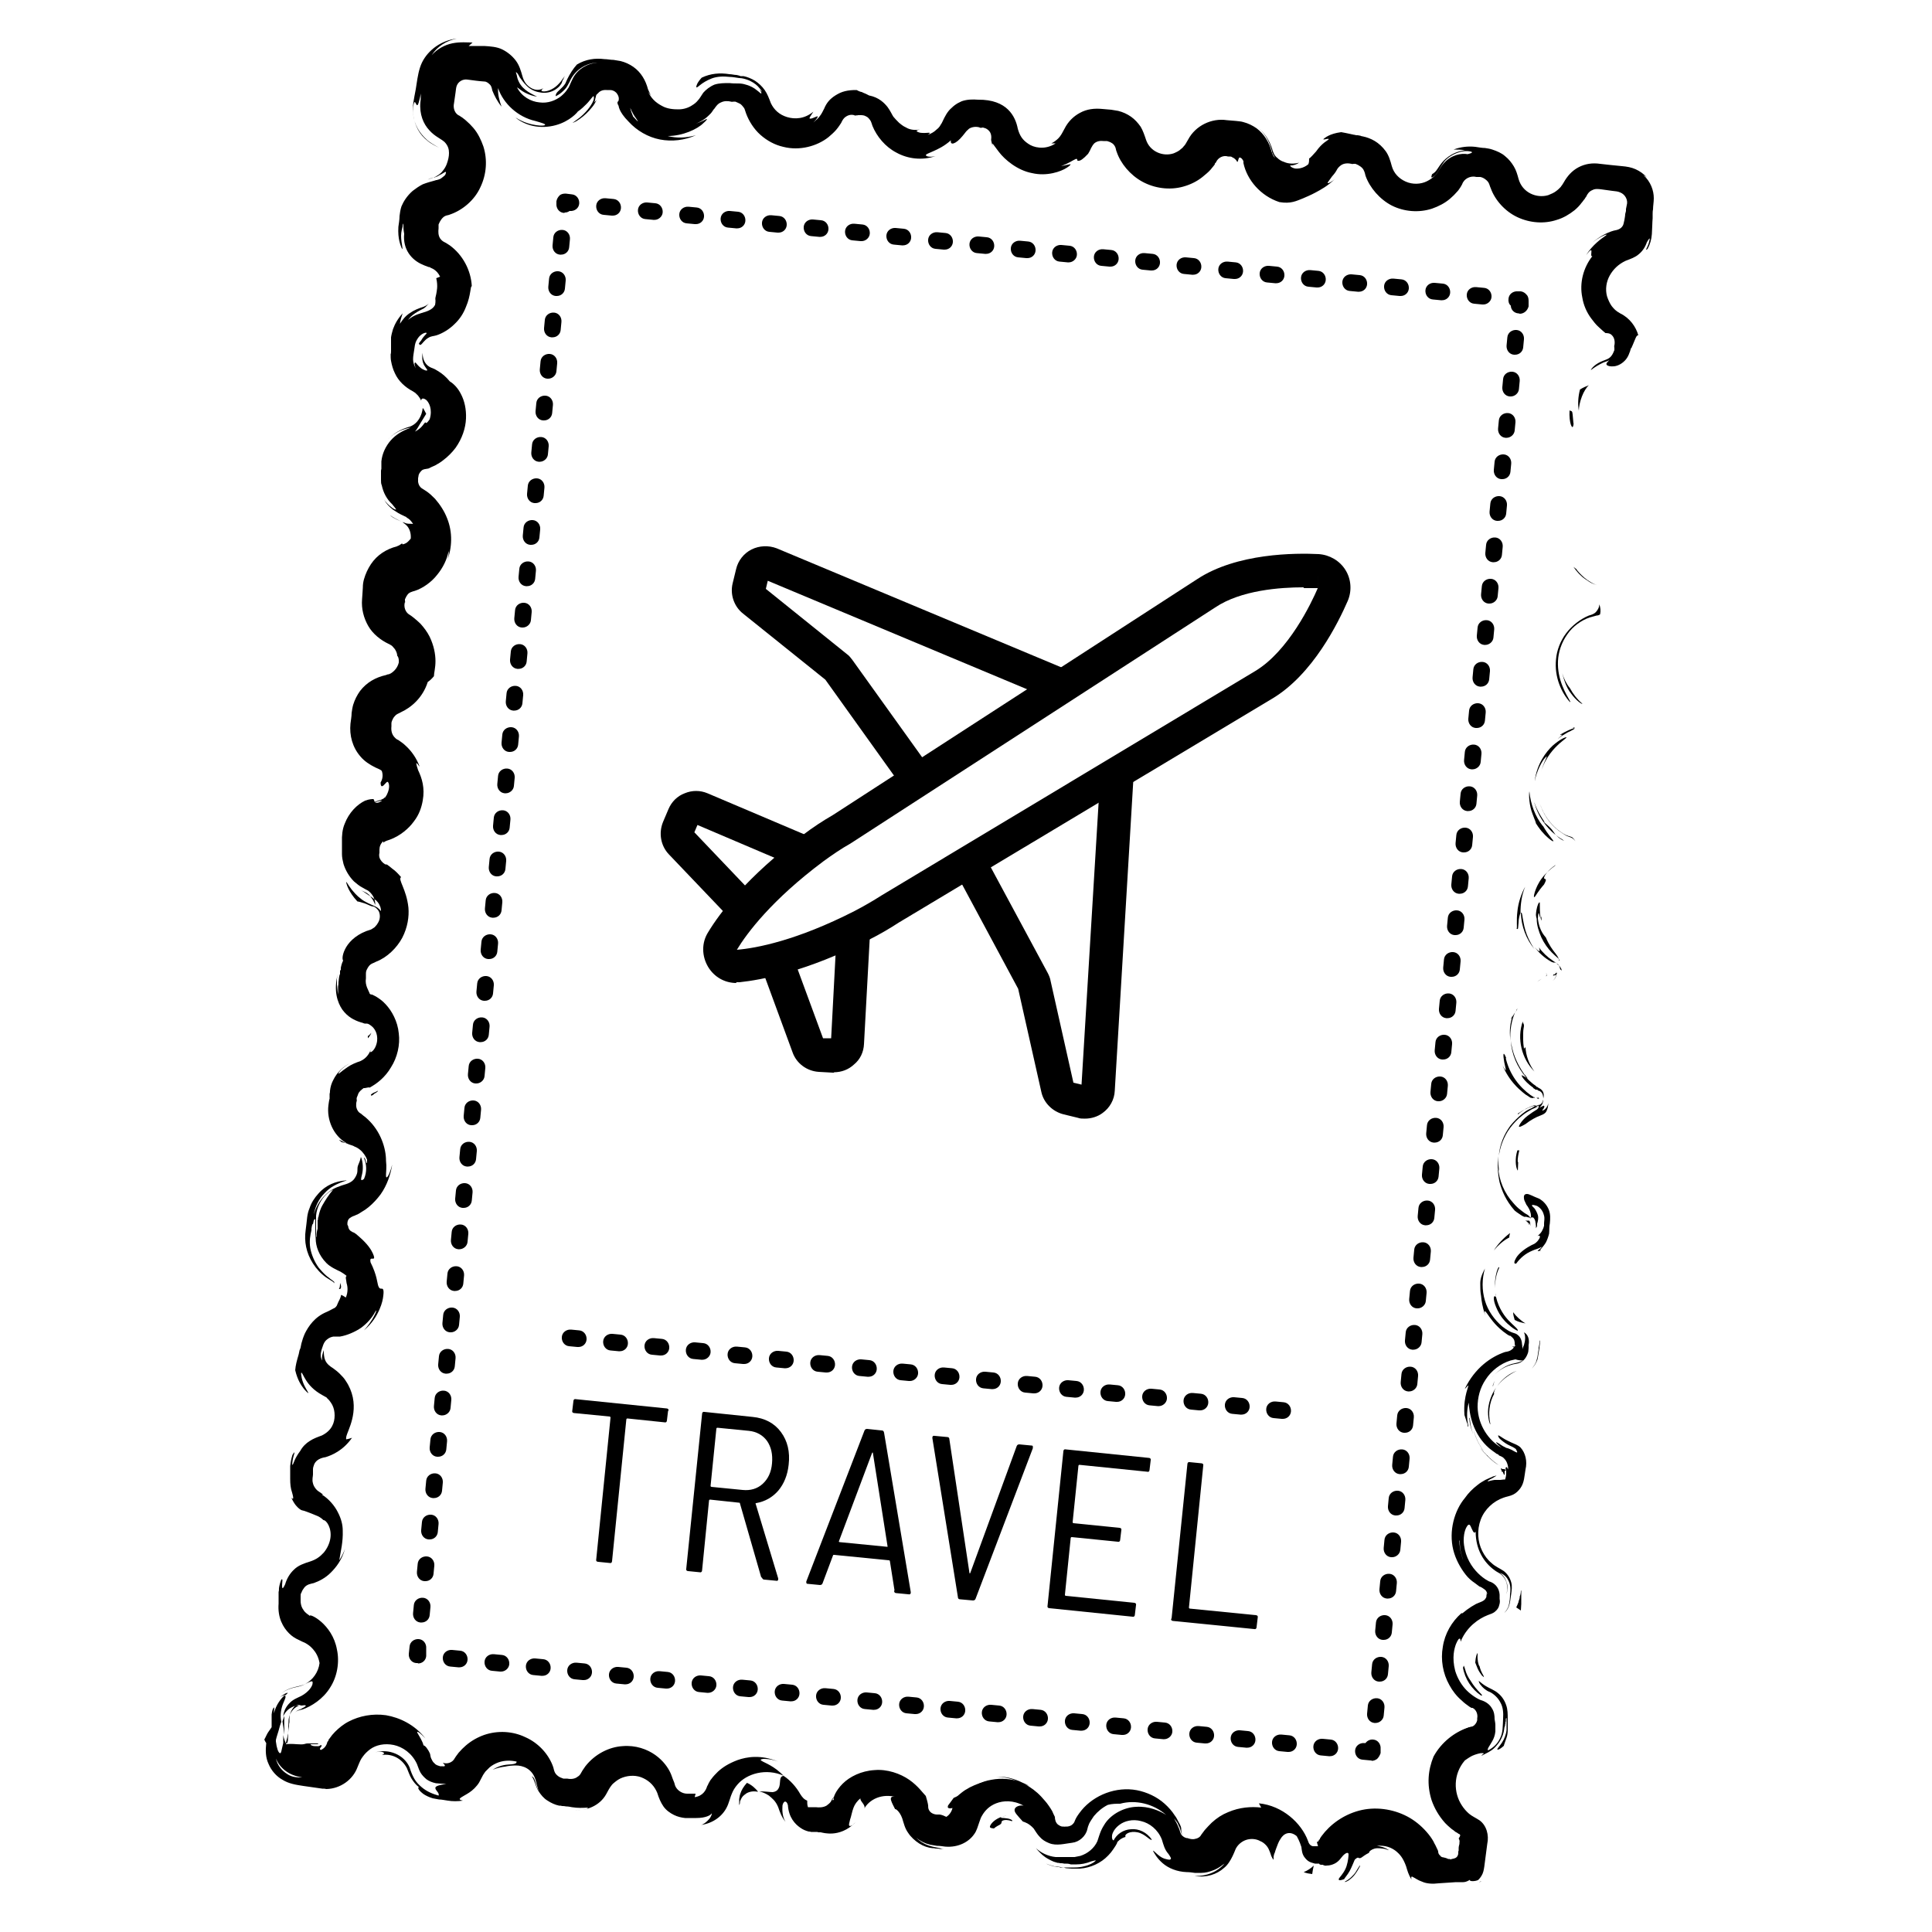 <?xml version="1.0" encoding="UTF-8"?> <svg xmlns="http://www.w3.org/2000/svg" id="_Слой_1" data-name="Слой_1" version="1.1" viewBox="0 0 500 500"><g><path d="M407.2,109.5c-.2-2.1-.2-2.8-.4-3-.2-.3-.5,0-.6-.4-.1,1.9.1,3,.3,3.7.2.6.4.8.5.7.2-.1.3-1.1.2-1Z"></path><path d="M408.1,147.4c-.3-.2-.6-.5-.9-.7.9,1.3,1.9,2.4,3.1,3.2.6.4,1.3.9,1.8,1.1.5.2.8.3,1.2.4-.4-.1-.6-.2-1-.4-.3-.1-1-.6-1.5-.9-1-.7-2-1.7-2.8-2.7Z"></path><path d="M406.4,181.6c-.6-1.1-1.4-2.4-2.1-4.2-.7-1.8-1.2-3.9-1.1-6.3.1-2.3.9-4.8,2.4-6.9,1.4-2.1,3.7-3.7,5.8-4.4.6-.2,1.2-.3,1.8-.5.3,0,.6-.1.9-.3.2-.9.1-1.8-.2-2.6,0,.7-.3,1.3-.8,1.9-.5.6-1.2.8-1.9,1-2.2.9-4.4,2.6-5.9,4.6-1.5,2-2.4,4.4-2.6,6.7-.5,4.7,1.5,8.8,3.6,11.1Z"></path><path d="M403.8,190.2c1-.3-.1.5-.5.9-.2.2-.2.2.3-.2.2-.2.6-.5,1.2-.8.3-.2.6-.4,1-.6.4-.2.9-.4,1.2-.6.2-.1.4-.2.6-.4-.1,0-.2,0-.3,0,0,0-.2,0-.4.1-.1,0-1.6.6-3.1,1.5Z"></path><path d="M407.3,188.5c.4-.3.2-.3,0-.2-.2,0-.4.1,0,.2Z"></path><path d="M399.3,213.8c-2-2.5-3.2-5.7-3.5-9-.2,1,0,3.8.8,5.8.7,2,1.4,3.2.5,1.8,1.3,2.3,2.6,3.6,3.5,4.4.9.8,1.4,1,1.4.9.2-.1-1.3-1.5-2.7-4Z"></path><path d="M405.1,217.6c-.2,0-.4,0-.7-.3,0,0-.5-.3-.8-.5-.3-.2-.6-.4-.9-.7.3.3.6.7,1.3,1.1.6.4.8.4,1.3.4Z"></path><path d="M397.1,207.8c.9,3.3,2.9,6.2,5.5,8.3-.8-1.1-.6-1.3-3.1-3.4.4.2.2,0-.3-.8-.5-.8-1.4-2.1-2.1-4.2Z"></path><path d="M397.2,202.1c.5-2.6,1.9-5.2,2.7-6,.4-.4.5-.5.3,0-.2.5-.8,1.6-1.4,3.7,1.2-4,3.5-6.2,4.8-7.4,1.4-1.2,2.1-1.6,1.7-1.6-.3,0-1.7.6-3.5,2.2-1.7,1.6-4,4.6-4.6,9Z"></path><path d="M409.5,182.1c-1.3-1.1-2.4-2.5-3.2-4-.9-1.1-1.6-2.5-2-3.9.3,1.1.9,3.6,2.3,5.3,1.3,1.8,2.9,2.9,2.9,2.6Z"></path><path d="M392.7,240.4c.2.3.2-.6.3-1.6,0-1,.3-2.1.5-2.5,0-2.3.3-4.6,1.2-6.8-.9,1.6-1.8,4.1-2,6.4-.3,2.3,0,4.2-.2,4.5Z"></path><path d="M393.6,236.3c.1,3.4,1.4,6.8,3.5,9.3-2.5-3.7-2.7-6.5-3-7.9-.2-1.4-.3-1.7-.5-1.4Z"></path><path d="M406.9,216.7c-.2-.1-.5-.2-.8-.3-.2,0-.5-.2-.9-.3-.9-.5-2.1-1.3-2.9-2.1-1.8-1.7-3.2-4-3.9-6.5.8,3,2.6,5.7,5,7.5.6.4,1.3.9,1.8,1.2.4.2.7.3,1,.4.6.2,1.2.6,1.5,1.1-.2-.4-.5-.7-.8-1Z"></path><path d="M400.3,252.6c0-.3,0-.6-.2-.8.2.3.2.6,0,.9l-1.1.6c-.4.2-.8.5-1.2.8.4-.3.8-.5,1.2-.8.4-.2.9-.5,1.1-.6v-.2Z"></path><path d="M389.8,273.8c-.9-2.2-.8-.6-.5,1.1.3,1.6.9,3.2-.4.9.8,1.9,1.9,3.6,3.2,5,.6.7,1.3,1.3,2,1.9.4.3.7.6,1.1.8l.6.4c.2.1.4.3.4.2.1,0,.3.1.4.1h0c0,0,.1,0,.2-.1.2,0,.3,0,.5,0-.1,0-.2-.2-.3-.2h-.2c0-.1-.1-.1-.7-.5-2.9-2.1-5.4-5.3-6.4-9.5Z"></path><path d="M398.1,284.4c0-.1,0-.2,0-.3h0s0-.2,0,0v.5c0,.2,0,0,0,0h0c0,0,0-.3,0-.3v-.4s0-.2,0-.2h0s0,.2,0,.2v.5c-.2-.2-.3-.3-.5-.4.1.1.2.2.3.4.2-1.7,0,1.4.2-.5l.2.4Z"></path><path d="M402.7,251.8c0,0-.1.1-.2.2,0,0,0,0-.1.1h0c0,0,0,.1,0,.1,0,0,0,0,0,0v-.3c0-.3,0-.1,0-.1v.2c0,.1-.1.2-.2.3v.2c0,0,0,0,0,0v-.5c0-.2,0,0,0,0,0,.1-.2.3-.3.5.4,0,.7-.2,1-.4,0,0,0-.2,0,0,0,.2,0,.5,0,.4v-.3s0-.3,0-.3c0,0,0-.5,0,.2,0,0,0-.3,0-.4Z"></path><path d="M402.7,252.1h0c0,1.1-.7,1.6-.9,1.7.2-.1.9-.5,1-1.7Z"></path><path d="M402.7,251.5c0,0,0,.2,0,.2,0-.1.1-.2,0-.2Z"></path><path d="M402.5,224c-1.1.8-2.4,1.9-3.4,3.2-1,1.3-1.6,2.7-1.9,3.7-.3,1-.3,1.5,0,1.2.3-.3.8-1.4,2.4-3.2.8-1.5.4-1.3.1-1.5-.1,0-.2-.2.1-.8.3-.5,1-1.5,2.7-2.7Z"></path><path d="M403.2,249.7c-.2-.2-.4-.4-.6-.6-.3-.2-.5-.3-.9-.6-1.2-.8-2.5-2-3.4-3.3,0,.3.8,2-1.1,0,1.1,1.4,2.5,2.7,4.1,3.6.3.2.5.2.7.3h.5c.3.2.6.4.9.6Z"></path><path d="M404.2,251.2c-.1-.6-.5-1.1-.9-1.5.3.3.4.8.5,1.2.1,0,.3.2.4.3Z"></path><path d="M396.8,281.6c.2.1.5.3.6.4h.4c.2.2.3.2.4.3.3,0,.5.2.7.4.4.4.5,1.1.5,1.7,0-.7,0-.4,0-.3v.4s0-.4,0-.4c0,0,0-.5,0,.2.2-.7.2-1.6-.4-2.2-.1-.1-.3-.3-.5-.4-.2-.1-.3-.1-.6-.4h-.2c0-.1-.4-.4-.4-.4-.3-.2-.6-.4-.8-.6-.5-.4-1-.9-1.5-1.4-.4-.2-1.1-.7-1.2-.6,0,0,0,.3.5.9.4.5,1.1,1.3,2.5,2.3Z"></path><path d="M392.6,261.1c-.1.3-.3.7-.4.9.3-.5.6-1,.4-.9Z"></path><path d="M396.1,315.3c0-.1,0-.2,0-.3,0,0-.1,0-.2,0,0,0,0,.2.1.3Z"></path><path d="M394.6,278.2c-2.5-3.6-3.2-6.2-3.6-8.8.2,3.4,1.6,6.8,4.1,9.6.3.2.4.2-.5-.9Z"></path><path d="M392.8,288.2c.7-.4,1.4-.9,2.1-1.2.4-.2.8-.4,1.2-.5.4-.2.9-.3,1.2-.4.2,0,.4,0,.7,0-.2,0-.5,0-.7-.1-.3,0-.9.3-1.4.5-.5.2-1,.4-1.4.7-.8.5-1.4.9-1.6,1.2Z"></path><path d="M391.3,263.4c0-.2.1-.4.2-.7-.7,1.4-.5,1.2-.2.7Z"></path><path d="M391.3,263.4c-.7,2.3-.6,4.2-.4,6-.2-2.7.3-5.3,1.2-7.4-.3.5-.6,1-.8,1.3Z"></path><path d="M398.6,323.6c0-.3.8-.9,1.5-2.1.3-.6.6-1.4.8-2.2.1-.9,0-1.8.2-2.7.1-1.1.2-2.4-.3-3.6-.5-1.2-1.4-2.2-2.5-2.8-1.6-.6-2.5-1.2-3.1-1.2-.6,0-.9.3-.8,1.1,0,.4.2.8.5,1.4.1.3.3.5.5.8.2.3.2.4.4.7.3.7.5,1.4.4,2.1.2,0,.3-.1.6,0,.2.2.6.6.6,1.6.1-.9,0,1,.1.2,0,.3,0,.6,0,1,0-.1.2-.3.3-.6v-.2c0,0,0-.1,0-.1,0,.1,0,.4,0,.2,0-.1,0-.3,0-.5v-.2s0-.1,0-.1v.3c.2-.6.4-1.4.2-2.2-.2-.7-.6-1.4-.9-1.8-.8-.7-1.1-1.2.7-.6,1.2.7,1.6,1.7,1.8,2.5.2.8,0,1.5,0,2,0-.2,0,0,0,.2,0,.1,0,.2,0,.4,0,.4,0,0-.1.3,0,.3-.2.5-.3.8-.2.5-.6,1-1.3,1.6.6-.3.8,0,.5.6-.2.3-.4.7-.9,1.1-.4.4-1,.5-1.6.9-1.5.8-2.9,2-3.5,3-.6,1-.7,1.7,0,1.5,1-1.4,2.4-2.6,4.1-3.3.8-.4,1.7-.5,2.4-1,.4.2-2.3,1.6,0,.9Z"></path><path d="M388,303.4c-.2-1.4-.3-2.8-.2-4.2-.3,2.4-.2,4.5.3,6.8.6,2.2,1.6,4.7,3.9,7.3.7.6,1.6,1.1,2,1.4.1,0,.3.1.4.2,0,0,.1,0,.2,0,.3,0,.5,0,.7.1.3.1.5.1.7.1-.2-.4-.6-.7-1-.9,0,0-.3-.2-.5-.3,0,0-.2-.2-.4-.3l-.5-.4c-.7-.5-1.3-1.1-1.9-1.8-2.4-2.6-3.8-6-4-9.5,0,.5.2,1,.3,1.4Z"></path><path d="M398.2,286.5c0,.2-.2.4-.4.6-.7.4-1.7,1.1-2.5,1.7-.8.6-1.4,1.3-1.8,1.9-.7,1.1-.6,1.3,1.3.2,1.4-1.1,2.8-1.8,3.6-2.1,1.4-.5,1.7-.9,1.9-1.4.2-.5.4-1,.4-2.2,0,.9-.5,1.5-.8,1.8-.3.3-.6.4-.7.4-.2,0,0-.1.2-.4.2-.3.4-.7.2-.8-.1-.2-.4.2-1.4.5.5-.2.8-.7,1-1.1,0-.2.2-.5.2-.7v-.3s0-.2,0-.2c0,0,0,.7,0,.4v-.2s0,.2,0,.2c0,.2,0-.7,0-.4v.2s-.1.3-.1.3c0,.2-.2.4-.3.6-.3.3-.6.5-1,.6,0,0,0,0,.1,0h0s0,0,0,0c.3,0,.4,0,.1,0,0,0,0,0,0,0,0,.1,0,.3,0,.4-.3,0-.5,0-.6,0-.5.1-.4,0,0-.1.2-.1.5-.2.7-.4,0,0,0,0,0-.1h0c-.2.1-.5.2-.7.3h-.4c0,.1-.5.4-.5.4-.3.2-.6.3-1,.5-.6.3-1.2.7-1.8,1.2-1.1.9-2.1,1.9-3,3-1.7,2.3-2.8,5-3,7.8.3-1.9.9-4,2.3-6.3.7-1.1,1.7-2.3,2.9-3.4.6-.5,1.3-1.1,2.1-1.6.4-.2.8-.5,1.2-.7.4-.2.9-.4,1.3-.5.1,0,.3-.1.6-.2Z"></path><path d="M398.9,237c0,.4-.1.4-.2.5.2.9.3,1.2.2-.5Z"></path><path d="M400.2,242.8c-.3-.4-.7-.8-1.1-1.5-.4-.7-.9-1.8-1.1-3.6.2-3.1.4,0,.7-.2-.2-1-.2-2.8-.2-3.6,0-.4,0-.5-.3-.2-.2.4-.6,1.3-.7,3,0,.4.1.7.2,1.1,0,1.6.5,3.2,1.2,4.8.7,1.5,1.7,2.9,2.7,3.9,1.2,1.2,1.5,1.3,1.8,1.7.3.3.3.5.1.4-.1-.6-.3-1-.9-1.8-.8-1-1.7-2.2-2.5-4.1Z"></path><path d="M394.1,264.3c-1.6,4.5-.3,9.7,3,13-1.4-1.9-2.2-4.1-2.3-6.3l-.4.4c-.3-1.9-.2-3.2-.2-4.1,0-.9.2-1.5.2-1.8,0-.7-.3-.6-.3-1.1Z"></path><path d="M395.8,315.9c-.4,0-.7,0-1.1,0,.4.1.7.4.9.8.2-1.3,0,1.3.3-.1,0,.2.2.4.2.6,0-.2,0-.4,0-.5-.2,1.4,0-1.1-.1,0,0-.3,0-.5-.2-.7Z"></path><path d="M390.6,320.3c0-.4.1-.8.2-1.2-1.7,1.3-3.1,2.8-4.2,4.5,1.1-1.3,2.4-2.5,3.9-3.3Z"></path><path d="M96.1,271.7c.2-.5.3-1.1.3-1.6,0,.8-.2,1.2-.3,1.6Z"></path><path d="M88.4,295.6c.3,0,.7.2,1,.2-1.6-.8-2.2-1.3-1-.2Z"></path><path d="M259.1,460.7c-3.7-.2-7.8,1.3-10.2,3.2-1.2.9-2.1,1.9-2.6,2.6-.3.4-.2.4-.2.5,0,0,0,.1.2.2.1,0,.2,0,.3,0l.5-.3c.4-.2.7-.4,1.1-.6,3.3-4.1,7.6-5.4,10.9-5.5Z"></path><path d="M73.6,444.1c-.2.4-.3.9-.5,1.4.2,1.3.4,2.4.5,3.4,0-1.4-.1-3,0-4.8Z"></path><path d="M72.6,438.4c1.3-1.1,3-1.6,4.6-1.9.8-.2,1.3-.4,1.9-.7-.5.2-1,.4-1.9.6-1.4.3-3.1.7-4.6,2Z"></path><path d="M105.5,171.7c-.4-.4-.9-.7-1.4-.9.5.8.6,1.1.8,1.1.2,0,.4-.2.6-.2Z"></path><path d="M383.1,444.6c0,.4-.2.7-.2,1,0-.2,0-.1-.2.2,0,.2-.2.4-.3.6-.3.3-.6.6-.9.7.6,0,1.1-.3,1.4-.7.2-.2.3-.4.3-.6v-.2c0,0,0,.7,0,.4v-.2s.1-.4.1-.4c0,0,0-.5,0,.2.1-.5,0-.9-.3-.9Z"></path><path d="M96.1,283.6c.3-.2.6-.3.7-.5.7-.4,1.1-.7,1-.8-.4.2-.8.4-1.1.5-.6.3-.9.6-.6.7Z"></path><path d="M370.9,458.5c.3-1.1.8-2.1,1.3-3.1.8-1.8,1.9-3.4,3.3-4.9.7-.7,1.5-1.4,2.5-2,.4-.3.9-.6,1.4-.8.5-.2,1.1-.5,1.4-.6.2,0,.3,0,.5-.2-.2,0-.4,0-.6,0-.4,0-1.1.4-1.7.6-.6.3-1.2.6-1.7.9-1.1.7-2.2,1.6-3.1,2.6-1.8,2.1-3.1,4.7-3.4,7.4Z"></path><path d="M339.5,43.9c.2,0,.4-.1.5-.2,0-.1-.2,0-.5.2Z"></path><path d="M411.5,75.4c0-1.9.5-5.1,2.1-7.6-.7,1.2-2.2,3.4-2.1,7.6Z"></path><path d="M384.7,376.6c-3.1-3.7-.6-.5,0,0h0Z"></path><path d="M386.9,357.3c-.4.7-.7,1.3-.5,1.5,0-.4.2-.9.5-1.5Z"></path><path d="M383,487c0,0-.1.1-.2.2.8-.5.6-.5.2-.2Z"></path><path d="M381.4,370.2c.4,1.7,1.3,3.7,2.7,5.5-.5-.8-1.8-2.3-2.7-5.5Z"></path><path d="M381.3,371.3c-.6-1.6-.8-2.9-.9-4.2-.1-.3-.2-.3-.1.3,0,.6.2,1.9,1,3.9Z"></path><path d="M388.2,379.3c-.3-.2-.2,0-1.4-.9-1-.8-2-1.7-2.7-2.7.6.8.8,1.1.6.9.5.5,1.1,1.1,2,1.8.2.2.5.3.7.5.1,0,.2.1.4.2.2.1.3.1.4.2Z"></path><path d="M142.2,26.9c.1,0,.3.1.5.2,1.2,0,1.5-.2,1.3-.1-.2,0-.9,0-1.7,0Z"></path><path d="M196.3,463.8c0,0,.1,0,.2,0,0,0-.2,0-.3,0h0Z"></path><path d="M191.3,467.2c.2-.5.2-.5.2-.7,0-.2,0-.3.1-.5.1-.3.3-.6.4-.8.3-.5.8-.8,1.2-1.1.9-.5,1.9-.6,3-.4-.7-.9-1.7-1.8-2.9-2.3-.8.9-1.4,1.8-1.7,2.8-.2.5-.2,1-.3,1.4,0,.2,0,.5,0,.7,0,.3,0,.3,0,.9Z"></path><path d="M96.2,232.2l1.1.8c.3.2.2.3.4.4.2.3.4.5.5.8.3.5.4,1.1.4,1.6-.6-.8-1.3-1.2-1.9-1.4-.4-.2-2.4-1-3.3-1.8-1.1-.8-1.8-1.7-2.4-2.4-1.1-1.4-1.4-2.3-1.4-1.8.1.4.5,2.3,2.9,4.9.3,0,.9.2,1.9.5.5.2,1,.4,1.4.6.6.2.6.2.8.2.5.1,1.2.7,1.5,1.4.3.8.3,1.8-.2,2.7-.2.4-.5.8-.8,1.1-.2.2-.3.3-.5.4,0,0-.2.1-.3.2,0,0-.2.1-.4.2-3.2.9-5.3,2.8-6.3,4.5-1,1.7-1.1,3.1-.8,3.5-.3.6-.5,1.3-.6,1.9v.5c-.1,0-.2.3-.2.3v.8c-.1,0-.2.6-.2.6,0-.2-.2,1.4-.2,1.5,0,.4,0,.7-.1,1.1,0,.7,0,1.4,0,2.1-.2-1.2-.2-1.9-.3-2.6,0-.2,0-.4,0-.5v-.3s0-.2,0-.2v-.5c0-.3.1-.7.2-1.2-1.1,4.3-.1,7.3,1.2,9.2,1.4,1.9,3,2.7,4.8,3.3.3,0,.8.3,1,.3.2,0,.4,0,.5,0,.4,0,.8.3,1.2.6.8.6,1.7,1.9,1.5,3.9-.2,1.4-.8,2.3-1.3,2.7-.5.4-.6.2-.3-.5-.5,1.2-1.2,2.3-2.7,3-1.2.4-2.4.9-3.4,1.6-1.8,1.2-2.3,1.9-2.3,1.6,0-.2.9-1.5,2.9-2.6-1.8.9-3.3,2.4-4.2,4.2-.5.9-.8,1.9-.9,2.9,0,.3,0,.5-.1.8v1.3c-.1,0-.3,1.6-.3,1.6-.5,3.8,1.3,7.9,4.6,9.8h-.2c.4.1.9.4,1.3.5.3.1.7.2,1,.4.5.2.9.4,1.4.8.9.7,1.6,1.8,1.9,2.6,0,1.3-.2,1-.3.5-.1-.5-.4-1.2-.5-.9.7,1.6.8,3.6,0,5.4-1,.8-.8,0-.5-1.2.3-1.2.3-3.1-.3-4.5-.2,1-.5,1.6-.7,2.1-.2.5-.2.9-.2,1.4,0,.5-.1,1-.5,1.7-.4.7-.9,1.3-2.3,1.8-1.6.5-3.4,1-4.9,2.3-1.6,1.3-2.9,3.2-3.6,5.6.4-2.1,1.3-4,2.8-5.5,1.4-1.6,3.3-2.5,5.4-3.2h.3c-.1-.1-.2-.1-.3-.1-2.5.2-5.1,1.2-7,3.4-1,1.1-1.8,2.3-2.3,3.8-.3.7-.5,1.5-.6,2.3-.3,2.9-.1.7-.4,3.4-.4,2.8.1,5.8,1.9,8.6.9,1.4,2,2.6,3.4,3.6.8.5,1.4.9,1.9,1.2,0,.1.1.2.2.3,0,0,0-.1,0-.2,0,0,0,0,0-.1h0c0-.1-.2-.2-.3-.3-.3-.2-.5-.4-.8-.6-.3-.3-.7-.5-1-.8-.7-.6-1.3-1.3-1.9-2-1.1-1.5-1.9-3.4-2.2-5.1-.3-1.8,0-3.4.3-4.6,0-.3,0-.6.1-.9h0c0-.2,0-.3.1-.4,0-.2.1-.3.2-.4,0,.3.2-1.2.3-1,0,0,.1-.2.2-.2,0,0,0,0,.1.1,0,.2,0,0,0,.8v.2s0,0,0,0h0c0,.2,0,.3,0,.3,0,0,0,.2,0,.3,0,.1,0,0,0,1,0,.6,0,1.4.1,2.3,0,2,.8,4.4,2.8,6.4.5.5,1.1.9,1.8,1.3.7.4,1.4.7,1.8.9.5.3,1,.6,1.6,1.1-.4.3-.1.9,0,1.9.3.9.4,2.3-.2,3.7-.4-.3-.8-.5-1.2-.7-.2,1-.6,1.5-.8,2-.1.2-.2.5-.3.7,0,.1-.1.2-.2.3,0,.1-.2.2-.4.4-.5.2-1.1.6-2,1-3.2,1.3-4.8,3.8-5.7,5.6-.4.9-.7,1.8-.9,2.6-.4,2.3-.3.6-.7,2.8-.5,1.7-.8,2.8-.9,4.1.6,2.6,1.6,4,2.3,4.9.7.8,1.1,1.1,1.1,1,.1,0-.9-1.4-1.4-2.8-.5-1.4-.6-2.8-.3-2.4.2.2.4.8,1.1,1.9.7,1.1,1.9,2.6,4.3,3.9l.9.5c.2.1.2.2.3.3.2.2.4.4.5.5.3.4.6.8.8,1.2.4.8.6,1.7.6,2.7,0,1.9-.7,3.9-3.3,5.2-1.1.4-2.2.8-3.1,1.4-1,.6-1.9,1.5-2.5,2.6-1.5,2-1.7,3.2-1.9,3.5-.2.3-.2-.1-.1-.8.1-1.3,1.1-3.4,0-1.7-.3.9-.5,1.9-.6,2.9v1.9c0,0,0,.5,0,.5v.2c0,0,0,0,0,.2v.6c0,1.2.1,2.4.5,3.5.6,2.1.1,1.6-.2,1.3.8,1.8,1.6,2.5,2.1,2.9.5.4.8.4,1.2.5.4.1.8.3,1.9.7.5.2,1.2.5,1.7.7.4.2.9.5,1.4,1,.8,0,2.2,2.1,1.8,4.7-.2,1.3-.8,2.6-1.7,3.7-1,1.1-2,1.8-3.5,2.3-1.6.5-3.1,1-4.2,2.1-1.1,1-1.9,2.4-2.3,3.8-.7,1.5-.8,1.1-.8.3,0-.8.3-1.9-.2-1.5-.3.7-.5,1.5-.6,2.2,0,.3,0,.7-.1,1,0,.4,0,.8,0,1.2,0,.3,0,.3,0,.3h0c0,.2,0,.3,0,.3,0,.1,0,.3,0,.3,0,0,0,.1,0,.5,0,.3,0,.4,0,.4-.3,3.7,1.2,6.2,2.7,7.7.8.8,1.6,1.3,2.5,1.7.6.3,1.2.6,1.7.8.7.4,1.3.8,2,1.6.7.8,1.4,1.9,1.7,3.6-.3,2.4-1.8,4.4-3.7,5.4,1.5-.7,2-1,1.9-.2,0,.7-.9,2.2-2.9,3.3-1,.5-2.2.9-3.1,1.9-.9.9-1.5,2.1-1.6,3.4.5-1.2,1.4-2,2.3-2.4.9-.5,1.8-.6,2.4-.6-1.8.4-3.1,2-3.3,3.8l-.2,5.5h0c-.2,1-.5.9-.8,0-.1-.3-.3-.8-.4-1.5,0,.6,0,1.1,0,1.5,0,.3,0,.4,0,.6-.5,2-.5,2.8-.9,2.6-.4-.2-.8-1.3-1-3,0-.1,0-.3,0-.4.2-.9.5-1.7.7-2.4.2-.8.4-1.5.7-2.3-.4-1.8,0-3.6.5-4.8.5-1.2.9-1.9.3-2-.8.7-2.2,2.4-2.7,4.6,0-1.1.2-1.8-.1-1.4-.2.2-.4.8-.5,1.7,0,.8,0,2.2,0,3.3l-.9,1.3c-.3.4-.6,1.2-1,1.9l.3.6.2.3c-.2,1.9-.2,3.7.6,5.4.7,1.7,2,3.2,3.6,4.1,1.6,1,3.4,1.3,5.4,1.6l4.9.7c.4,0,.7,0,1.1.1,3.6-.1,6.8-2.4,8-5.6.7-1.7.8-2,1.4-2.8.5-.7,1.1-1.3,1.9-1.9,1.5-1.1,3.7-1.6,6.1-1.1,2.3.5,4.7,2.1,6,4.9.3.7.5,1.5.9,2.2.4.7,1,1.3,1.6,1.8.7.5,1.5.8,2.4,1,.8.1,1.8.1,2.7.2-2.4.3-3,.7-2.8,1.2.1.5,1.1,1.2.8,1.8-1.4-.4-3-1-4.4-2.2-.7-.6-1.4-1.3-1.9-2.2-.5-.9-.9-1.9-1.2-2.9-1.4-3.3-5.4-4.9-8.9-3.9,1.6-.4,2.2,0,2.3.2,0,.2-.3.4-.6.5,2.4-.4,5.1.7,6.5,3.4.4.9.7,1.9,1.2,2.7.5.8,1.1,1.6,1.9,2.2-.4.2,0,.9,1.2,1.8.6.4,1.4.8,2.4,1.1.5.1,1,.2,1.6.3.7,0,1.5.2,2.3.3,1.2.2,2.6.2,3.9,0-1.4-.3-.9-.6.5-1.4.7-.4,1.6-.9,2.5-1.8.4-.4.9-1,1.2-1.5.3-.6.7-1.3,1-1.9.2-.3.3-.5.4-.6.1-.2.2-.3.4-.5.3-.3.6-.6.9-.9.7-.6,1.5-1,2.3-1.3,1.7-.6,3.4-.5,4.7-.2,0,.4-.3.6-1.3.7-1,.1-2.7,0-4.9,1.4,1.3-.5,2.3-.7,3.2-.8.9-.2,1.8-.3,2.8-.3,1.8,0,4.2.8,5.1,3.7.3.9.4,2,.9,3-.7-1.1-.8-2.2-1.1-2.9-.2-.6-.4-.8-.8-1,.2.3.4.5.6,1.1.4.9.6,1.9,1.2,2.8.6.9,1.3,1.8,2.3,2.4.9.6,2,1.1,3,1.3.3,0,.5,0,.8.1.3,0,.6,0,1,.1.5,0,1,.1,1.5.2,3.2.5,5.1-.3,3.7.5-.9.2-1.9.3-2.9.2,2.8.3,6.4-1,8.1-4.1l.6-1.1.3-.5.2-.3c.2-.3.5-.7.9-1,.7-.6,1.4-1.1,2.3-1.4,1.7-.6,3.7-.6,5.3.2,1.7.8,2.9,2.1,3.6,3.8.4,1.3.9,2.5,1.6,3.5.7,1,1.7,1.7,2.7,2.2,1,.5,2,.7,2.9.8.2,0,.5,0,.7,0h.3s.4,0,.4,0h.2c.2,0,.3,0,.5,0,.2,0,.1,0,.8,0,2.4,0,3.7-.7,4-1.2.1,0-.1.8-.7,1.5-.6.7-1.5,1.4-2.1,1.5,3-.4,5.6-2.2,6.8-4.8.3-.6.5-1.4.7-1.9.2-.7.3-.9.5-1.4.3-.8.8-1.6,1.4-2.3,2.4-2.9,7.5-4.4,12.1-2.3-1.5,0-.7,2-1.4,3.2-.3.6-.8.9-1.5,1-.8,0-1.8-.2-3.5-.2.8.2,1.6.5,2.5,1.1.8.7,1.7,1.3,2.4,3,.4,1.2.9,2.6,1.9,3.8-.8-1.2-.9-3-.8-4.2.1-.6.3-.8.5-1,.2-.1.5-.1.8.5,0,0,0,.2.1.3.2,3.3,1.9,5,3.2,5.9.7.5,1.4.8,2.2,1,.2,0,.4,0,.6.1h.3c0,0,.2,0,.2,0,0,0,0,0,.3,0,.5,0,.4,0,.5,0h.3c0,0,.3.1.3.1h.1s.5,0,.5,0c.5.1,1.5.4,3.1.3,1.5-.1,3.8-.7,5.9-2.9-.8.9-1.4,1.1-1.6.9-.2-.2,0-.7.2-1.6.3-.8.5-2.1.9-3.1.3-.8.9-1.7,1.8-2.4-.3.7,1.6,1.8.9,2.8.6-1.2,1.8-2.3,3.3-2.9,1.5-.6,3.3-.7,5.1-.2-1.3-.4-1.6.1-1.4.8.2.7.7,1.6,1.1,2.4-.2-.4,1.1.3,1.8,2.3.4,1.3.7,2.6,1.5,3.7.7,1.1,1.8,2.1,2.9,2.8,1.1.7,2.3,1.1,3.4,1.2.3,0,.5,0,.8.1.4,0,.8,0,1.1.1.5,0,1,0,1.4.1.2,0,.3,0,.5,0h-.5c-1.8-.3-.6-.2-2.4-.5-.6-.1-1.3-.3-1.9-.5-1.2-.4-2.3-1.1-3.2-2,1.1.9,2.3,1.5,3.6,1.8.6.1,1.2.2,1.8.3.7,0,1.4.1,2.1.2,3.5.3,6.2-1.3,7.5-3.2.7-.9,1-2.2,1.3-3,.3-.8.4-1.3.8-1.9.7-1.2,1.8-2.4,3.6-3.1,1.8-.7,4.4-.9,7.1.6-.9-.2-2.1.2-2.3.9-.2.8.6,1.5,2.1,3.2.6.2,1.6.5,2.8,1.8.5.7.9,1.5,1.6,2.2.6.7,1.4,1.2,2.4,1.6,1.9.8,4.2.1,6-.1,1.8-.2,3.5-1.7,3.9-3.5.1-.5.2-.8.5-1.5.3-.6.8-1.3,1.2-1.9,1-1.2,2.2-2.2,3.6-2.9,1.1-.3,2.2-.3,3.2-.3,4-1.1,8.6,0,11.9,2.9-1.7-1.1-4.6-2.3-7.7-2.1-3.1.1-6.4,1.8-8.1,4.3-.4.6-.8,1.3-1.1,2-.3.7-.6,1.7-.9,2.6-.8,1.8-2.5,3.2-4.4,3.8-.5.1-1,.2-1.5.3h-.7c0,0-.4,0-.4,0,0,0-.2,0-.4,0-.2,0-.2,0-.3,0-.5,0-.5,0-1.6,0-.5,0-1,0-1.5,0-2-.2-3.8-1.1-5.1-2.3,1.3,1.6,2.3,2.3,3,2.7.7.4,1.1.6,1.6.8.3.1.6.2,1,.3.2,0,.4,0,.7.1h.2c.2,0,.5,0,.8.1,0,0,.2,0,.3,0,.4,0,.9,0,1.4.2.4,0,.9,0,1.5,0,1.1,0,2.4-.2,3.9-.8,1.1-.3,1.3-.3.9,0-.4.4-1.5,1-2.9,1.3-.7.2-1.5.3-2.4.3-.2,0-.4,0-.6,0-.3,0-.1,0-1.3,0h-.8c-.6,0-1.2-.2-1.8-.2-.4,0-.8-.1-1.1-.2-.7-.2-1.3-.4-1.8-.6.6.3,1.3.5,1.9.7.3,0,.7.2,1,.2h.5c0,0,.3.1.3.1h.9c.5.2.4.2,2.1.3.7,0,1.4,0,2.1,0,2.7-.2,5.4-1.4,7.3-3.4.5-.5.9-1,1.3-1.6l.6-.9.4-.7v-.2c.1,0,.1,0,.1,0h0c0-.2,0-.2.2-.3.1-.1.2-.2.3-.3.5-.4,1.1-.7,1.6-.8-.2-.3,0-.7.6-1,.6-.3,1.6-.4,2.5-.2,2,.4,3.3,2.3,3.7,1.9-1.3-1.9-3.4-2.9-5.4-2.7-2,.1-3.7,1.3-4.5,2.9-.3-.1-.5-.5-.4-1.3.1-.7.7-1.9,2-2.8,1.2-.9,3.3-1.5,5.5-.9,2.2.5,4.4,2.2,5.4,4.8.4,1.3.7,2.6,1.7,3.7.6.9.8,1.2.5,1.4-.2.2-.9,0-1.6-.2-1.5-.5-2.8-2.3-2.9-2,.3.6,1.1,2,2.5,3.2,1.5,1.3,3.7,2.2,6.2,2.3.7,0,1.4.1,2.1.2.6,0,1.1,0,1.7,0,1.1,0,2.1-.3,2.9-.6,1.7-.6,2.7-1.6,3.1-1.8-1.9,2.2-4.7,3.3-7.7,3.2,3,.5,5.7-.4,7.6-2.1,1.9-1.5,2.9-4.9,3.1-5.1.5-.9,1.4-1.7,2.5-2.1,1.1-.4,2.6-.4,3.8.3.8.3,1.8,1.2,2.2,2.2.2.5.4.9.5,1.3.1.4.2.5.4.9.1.2.2.3.3.4,0-.2,0-.4,0-.5,0-.3,0-.5.1-.7,0-.2.1-.4.2-.6.1-.4.3-.9.4-1.2.3-.8.6-1.7,1.1-2.4.8-1.4,2.4-2.2,4.2-.7.1.2.7,1.2,1.2,2.8.1.7.1,1.9,1,2.9.4.5.9.9,1.5,1.1.3.1.6.2,1,.3h.3c0,0,0,0,0,0,0,0,0,0,.1,0h.7c0,.2.2.2.4.3h.5c.4.2.7.3,1.1.2.7,0,1.4-.2,2-.5,1.2-.6,1.7-1.6,2.2-2.1.9-.9,1.4-.8,1.4-.3,0,.5-.1,1.7-.5,3-.4,1.3-1.3,2.4-1.8,3-.5.6-.3,1,1.2.4,0-.2.8-1,1.4-2.1.6-1.1,1.1-2.5,1.3-2.9.9-.9,1-.4,1.2-.4.1,0,.3,0,.6-.2.3-.2.9-.7,1.9-1.2,0-.4.7-.9,1.5-1.1.9-.2,1.9,0,2.6.1.7.2,1.1.4,1,.3-.2-.1-.9-.8-3.1-1.1,2.4-.2,3.8.5,4.9,1.3,1.1.9,1.9,1.8,2.7,4,.3,1,.6,2.2,1.4,3.4-.2-.7,0-.9.4-.6.5.2,1.2.8,2.4,1.2,1.1.5,2.7.6,4.2.4,1.5-.1,3.1-.2,4.5-.3.7,0,1.3,0,1.9,0,.6,0,1.2-.3,1.7-.6-.2.5,1.6.4,2.2,0,.6-.6,1.1-1.4,1.3-2.2.2-.8.3-1.7.4-2.5.2-1.6.4-3.2.6-4.6.5-2.3-.2-4.8-2-6.1-.9-.6-2-1.1-2.7-1.7-.7-.6-1.4-1.4-1.9-2.2-2.1-3.2-2.3-8,.8-11.6.3-.2,1.1-.8,1.9-1.2.9-.4,1.7-.6,2.3-.7.7,0,1,0,.2.5,0,0,0,0-.1.1h.2c1.1-.6,2.2-1,3.2-2,1-1,2.2-2.5,2.5-4.9,0-.3.1-.5.2-.8,0,0,0-.5.1-.5,0,0,0-.2,0-.2,0-.2,0-.3.1-.4,0,0,0-.1,0-.2,0-.1,0-.3,0-.4.1-.4.2-.4.2,0,0,.2,0,.6,0,1.1,0,.3,0,.6,0,.9,0,.3,0,.5,0,.8-.1,1.1-.6,2.4-1.2,3.3-.6.9-1.2,1.5-1.2,1.7,0,.2.5.2,1.7-.9,0-.2.3-.9.7-2.1.2-.6.3-1.3.3-2,0-.5,0-1,0-1.5v-.5s0-.3,0-.3h0c0-.1,0-.6,0-.6,0-1.1,0-2.4-.4-3.5-.4-1.2-1.1-2.3-2.1-3.1-.9-.8-2.3-1.3-3.1-1.8-.7-.4-1.3-.9-1.9-1.4,0,.3.2.8.7,1.3.2.3.5.5.8.8.4.3.8.6,1.4.8,1,.5,2.1,1.5,2.7,2.7.7,1.2.8,2.7.7,4.2-.1,1.8,0,3.6-.8,5.1-.7,1.5-1.9,2.5-3.1,3.1-.3-.4.4-1.1,1.1-2.4.4-.7.7-1.5.8-2.5,0-.5,0-1.1,0-1.6,0-.5-.1-1-.2-1.6,0-.9-.1-1.9-.7-2.8-.5-.9-1.4-1.6-2.5-2-.9-.2-2.7-1.3-4-2.6-1.3-1.3-2.4-3.1-3-5.1-.9-3.5-.2-5.8.2-6.9.5-1.2.8-1.5,1-1.4.3,0,.1,1.4.4.3,1.6-3.5,4.5-5.5,6.8-6.4.8-.3,1.5-.5,2-1,.5-.4.9-1,1-1.6.2-.6.2-1.1.1-1.6v-.4s0-.2,0-.2c0,0,0,.3,0,0v-.5s0-.2,0-.2c0,0,0-.1,0,0v.2c-.1-1.5-.9-2.7-2.3-3.3-.4-.1-.6-.2-1.4-.7-.9-.6-1.7-1.3-2.5-2.2-1.6-1.8-3-4.5-3.1-7.8,0-2.4.7-3.5,1-3.9.4-.4.6-.2.8.2.4.8.8,2.2,1.3,1.4,0,4.7,2.2,8,4.8,9.9.6.5,1.2.7,1.7,1.1.5.4.9.9,1.2,1.5.6,1.1.5,2.5.3,3.7,0,.2,0,.3,0,.5v-.3c0-.1,0-.2,0-.2.2-1,.4-2.1,0-3.1-.3-1-.9-1.9-1.8-2.5.8.3,1.7.9,2.2,1.9.6,1,.7,2.4.5,3.6,0,1-.1,1.9-.3,2.8-.2.9-.7,1.6-1.2,2.1.4-.3.9-.9,1.2-1.7.3-.8.4-1.9.6-3.2.1-.9.3-2,0-3-.3-1.1-.9-2.1-1.9-2.9-1-.7-2.3-1.2-3.2-2.1-1-.8-1.8-1.9-2.4-3.1-1.2-2.4-1.4-5.4-.4-8.1,1-2.7,3.3-4.8,5.9-5.7.8-.3,1.7-.4,2.5-.8.8-.4,1.4-1,1.9-1.7,1-1.4,1-3.1,1.3-4.8.5-2.1,0-4.3-1.3-5.7-.6-.6-1.5-.9-2.4-1.3-.8-.4-1.5-.7-2.1-1.1-1.1-.7-1.7-1.2-1,0,.6.6,1.4,1.2,2.1,1.6.7.4,1.6.7,2.2,1.2,1.1,2-.6.1-2.5-.3-.4-.2-1-.5-1.4-.8-.4-.3-.8-.5-1-.6-.4-.2-.3.2,1.2,1.4-3.3-1.9-6.1-5.8-6.2-10.6,0-2.4.6-4.9,2.1-7.1,1.4-2.2,3.8-4.1,6.4-4.9.4-.1.8-.2,1.3-.3.6.2,1.3.3,2,.3-.1,0-.4.2-1,.4-.5.2-1.3.3-2,.5-2.1.6-4.2,2.3-5.1,3.6.8-1.2,2.8-2.8,5.1-3.4.6-.2,1.2-.2,1.8-.4.6-.2,1.2-.6,1.6-1.1.4-.5.7-1.1.9-1.8,0-.3.1-.6.1-1,0-.3,0-.5,0-.8.3-1.5-.2-2.8-1.2-3.3.5,1.1.3,2.3,0,3.3-.1.3-.3.6-.4,1.1v-.7c-.1.6,0-1-.1-.4,0-1-.3-2-1.1-2.6-.9-.8-1.3-.1-4-2.2-2-1.7-3.7-4-4.5-6.7-.8-2.7-.8-5.6,0-8.3-1.4,2.6-1.2,3.5-1.2,4.7,0,.6,0,1.3.2,2.4.1,1.1.3,2.7,1.1,5.1-.4-1.5-.1-1.4.5-.5.7,1,1.9,2.8,3.9,4.4.2.2.5.4.8.6.2.2.6.4.7.5l.4.2h.2c.3.3.6.5.8.8.4.6.3,1.3.3,1.7,0-.1,0-.5,0-.5h0c0,.2,0,.3,0,.4,0,.2,0,.3,0,.4,0,0,0-.5,0-.5h0c0,0,0,.1,0,.1,0,0,.2,0,.2,0,0,.9.3-.8.3-.1,0,0,0,0,0-.1h0c0-.8-.3,1.3-.3.2l-.3.5c-.2.3-.4.5-.7.7-.5.4-1.1.5-1.7.6-3.6,1.2-7.8,4.1-10.4,9.5.3-.1.9-1.1.9-.8,0,.2-.2.7-.5,1.8-.3,1.2-.7,3-.5,5.8.2.5.5,1.7.8,2.4,0,.3,0,.5.2.7,0-.2,0-.4-.1-.6.2.4.2.5,0-.2-.5-2.6,0-4.8.2-5.5.1,1.3.3,3.4,1.1,5.6.8,2.2,2.2,4.5,4.2,6.2.5.4,1,.8,1.6,1.2l.4.3h.2c.2.2.3.3.4.4.5.2,1,.4,1.3.8.7.7.9,1.6,1,2.2,0,.3,0,.5-.1.6,0-.4,0-.2,0-.1,0,0,0,.1,0,.2,0,0,0,.1,0,0,0,0,0-.1,0-.2,0,0,0-.5,0,0-.1-.4-.3-.8-.6-.2v.2c.2-.8,0,1.2.2.3,0,.2,0,.5,0,.8,0,.5-.1,1.1-.3,1.6-.2,0-.7,0-1.2.1-.5,0-1.1,0-1.5,0-.8.1-1.7.4-1.8.4,0,0,0-.1.2-.3.1,0,.3-.2.5-.3.1,0,.3-.1.4-.2.1,0,.2-.1.4-.2.2-.2.5-.2.8-.6-.3.2-.6.2-.9.3l-.4.2-.5.2c-.4.2-.7.3-1.1.5-.7.4-1.4.8-2,1.3-1.3,1-2.4,2.1-3.3,3.4-2.7,3.2-4.2,8.5-3,13.4.6,2.4,1.8,4.6,3.2,6.4.7.9,1.5,1.6,2.4,2.2.4.3.8.6,1.2.9.2,0,.4.2.5.2.3.2.8.5,1.1.8.3.4.4.8.4,1,0-.3,0-.7,0-.5,0,0,0,0,0,0,0,0,0,0,0,0,0,0,0-.1,0,0,0,.1,0,.3,0,.5,0,0,0-.1-.2-.3v.3c.2-1.3,0,1.1,0-.2v.4c0,.3,0,.6-.2.8-.2.5-.8.8-1.3,1-.3.1-.7.3-1.2.5-.4.2-.8.5-1.2.7-.8.5-1.6,1.1-2.3,1.7h-.3c-2.5,2.2-4.3,5.3-4.8,8.7-.6,3.3,0,6.9,1.7,9.9.8,1.5,1.9,2.9,3.2,4,.6.6,1.3,1.1,2,1.6l.5.3h.3c1,.5,1.4,1.7,1.2,2.7.1-1-.1,1.1,0,0v.5c-.1.3-.2.7-.5,1-.4.6-1.2.8-1.8.9-3.5,1.1-7,3.8-9,7.5-1.4,3.4-1.8,7.2-.5,11.3.7,2,1.8,4,3.5,5.9.4.4.9.9,1.4,1.3.2.2.5.4.8.6.2.2.6.5.7.5.3.2.5.3.6.4.2,0,.3.2.4.3,0,.3-.2.6-.4.9.2.3.3.7.2,1.1v.3c-.1.4-.2.7-.2,1.1v.6c0,0-.1.3-.1.3h0c0,0,0,.4,0,.4,0,.4-.2.8-.4,1-.5.5-1.2.4-1.5.6-.1,0-.2,0-.2.1v-.2c-.1,0-.1,0-.2,0h-.3c-.4-.2-.7-.3-1.2-.4-.2,0-.5-.1-.6-.2h-.1c0-.2-.2-.2-.2-.3-.3-.2-.5-.6-.5-1,0-.3-.3-.7-.5-1.2-.2-.5-.5-.9-.7-1.4-.5-.9-1.1-1.7-1.8-2.5-1.4-1.6-3.1-3-5-4-3.8-2-8.4-2.6-12.5-1.5-4.1,1.1-7.5,3.6-9.7,6.6l-.4.6v.2c-.1,0-.3.2-.3.2h0c0,.2,0,.2-.1.3-.1.1-.3.2-.4.2.1.4.2.7.3,1.1-.2,0-.3,0-.5,0h-.2s-.1,0-.1,0h0s.5,0,.5,0h-.8c.7,0,.4,0,.3,0-.2,0-.3,0-.5,0-.7-.1-1.1-.7-1.3-1.4-1.7-4.6-6.6-9.1-12.7-9.7.2.4.4.7.6,1.1-2.6-.3-5.6-.1-8.6,1.2-1.5.6-2.9,1.5-4.2,2.7-.6.6-1.2,1.2-1.8,1.9-.6.8-.7.9-.9,1.2-.3.6-.9,1-1.6,1.1-.7.2-1.4,0-2-.2-.3,0,.7,0,.3,0h-.1s-.2,0-.2,0c-.2,0-.3,0-.5-.1-.3-.1-.6-.3-.8-.5-.5-.4-.6-1.1-.8-1.7-.1-.3-.4-.9-.6-1.4-.3-.5-.5-1-.8-1.4.2.2.5.5.8,1,.2.2.3.5.4.8.2.3.3.6.4.9.2.5.2,1.1.6,1.6-.3-.5-.3-1.2-.3-1.7,0-.4-.4-1.2-.7-1.7-.3-.6-.6-1.2-1-1.7-.7-1.1-1.6-2.1-2.6-3-2-1.8-4.6-3-7.2-3.5-5.3-1-11,1.2-14.3,5.2-2.1,2.6-1.5,2.8-2.2,3.5-.5.6-1.4.8-2.2.7,1,.1-1,0-.1,0h-.6c-.4-.1-.7-.3-1-.5-.6-.5-.8-1.3-.8-2h0c-.2-.4-.5-1-.7-1.5-.3-.5-.6-1-.9-1.4-.6-.9-1.3-1.6-1.9-2.3-1.3-1.4-2.7-2.4-4.3-3.3.4.2.8.4,1.1.5-.4-.3-1.1-.6-1.8-.9-2-1-4.3-1.6-6.8-1.5,2.2,0,4.2.6,5.8,1.2-1.8-.6-4.3-.9-6.9-.4-2.6.4-5.3,1.8-7.3,3.7-.8.2-1.7.6-2.5,1-.3.4-.5.7-.8,1.1-.7.9-.6.8-.7,1,0,.2,0,.3,0,.4.2.2.6.3,1.2.1-.2,1-.9,1.9-1.6,2.3-.6-.3-1.1-.5-1.7-.6h.4s-.1,0-.1,0h-.3s-.3,0-.3,0c0,0-.4,0,0,0,.2,0,0,0,0,0h0s-.1,0-.1,0h-.3c-.4,0-.8-.1-1.2-.3-.4-.2-.7-.5-.9-.9-.2-.4-.2-.8-.2-1.2-.1-.7-.4-1.7-.6-2.4-.7-.7-2-2.6-4.3-4.2-2.3-1.6-5.7-2.8-9-2.5-3.4.2-6.4,1.7-8.2,3.5-1.8,1.8-2.6,3.7-2.3,4.2-.1,0-.3.1-.4.1,0,0,0-.1.5-1-.5.6-.7,1-.9,1.4-.3.4-.7.7-1.1,1-.9.5-1.9.5-2.8.4h.2s0,0,0,0h-.2s-.5,0-.5,0c.2,0-.2,0-.3,0-.4,0-.8,0-1.2,0-.2-.6-.2-1.1-.2-1.7-.8-.3-1.3-.9-1.8-1.7-1-1.8-2.6-3.6-4.3-4.7-2.4-2.6-5-3.4-5.7-3.9-.4-.2-.3-.4.4-.5.7,0,2,0,3.9.7-4.6-1.9-8.2-1.2-10.5-.4-2.4.9-3.9,1.9-5.1,3-.6.6-1.2,1.2-1.7,1.9-.3.3-.5.8-.7,1.1-.1.3-.3.6-.4.8-.3,1-1.1,2.5-3.2,2.8,0-.3.2-.6.2-.9-.3,0-.7,0-1,0,.5,0-1,0-.4,0-.3,0-.6,0-.8,0-.6,0-1.2-.2-1.7-.5-.5-.3-.9-.7-1.2-1.2-.3-.5-.3-1-.5-1.4-.4-.9-.6-1.7-.9-2.3-.6-1.3-1.8-3.1-3.9-4.6-2.1-1.5-5.1-2.6-8.5-2.3-3.4.2-7.1,2-9.6,5.2-.7,1-.9,1.3-1.1,1.7-.2.4-.5.8-.9,1-.7.6-1.8.7-2.7.5h-1c-.5-.2-.9-.3-1.3-.6-.4-.3-.7-.6-.9-1-.2-.4-.3-.9-.4-1.3-1.1-3.3-3.8-6.3-7.2-7.8-3.3-1.6-7.2-1.8-10.7-.6-1.7.6-3.3,1.5-4.7,2.7-.7.6-1.3,1.2-1.9,1.9-.6.8-.9,1.2-1,1.4-.6,1.2-2,1.6-3.1,1.2.8.8.7,1-.2.9.5,0,0,0,0,0-.2,0-.3,0-.5,0,0,0-.2,0,0,0,0,0,.3,0,.2,0h-.2s-.3-.1-.3-.1c-.4-.1-.9-.3-1.2-.7-.4-.3-.6-.8-.8-1.2-.2-.4-.2-.8-.3-1.2-.5-1.2-1.3-2.2-1.7-2.2-.2-1-1.1-2.4-1.5-3.1-.4-.6,0-.8,2,1.3-2.8-3.6-6.7-5.4-10.2-6-3.5-.5-6.9.2-9.6,1.6-1.4.7-2.6,1.7-3.6,2.7-.5.5-1,1.1-1.4,1.7l-.3.4v.2c-.2.2-.3.3-.3.4-.2.8-.7,1.6-1.7,2-.4-.3-.1-.5,0-.7.2-.2.4-.5,0-.6-.1.2-.6.4-1,.3-.2,0-.2,0-.5,0-.4,0-.7-.1-.9-.2-.4-.2-.3-.3.1-.3.2,0,.5,0,.9,0,.2,0,.3,0,.4,0,.2,0,.3,0,.4-.2-.2,0-.3,0-.4,0h-.3c-.3,0-.6,0-.9,0-.3,0-.6,0-.9,0h-.2s0,0,0,0h-.1c-.3,0-.6.1-1,.2-.6.1-1.2,0-1.8,0-1.1-.1-2-.1-2.8,0,0-.8.3-1.4.4-2,0-.4.2-.7.2-1.1,0-.5.1-1,.2-1.5,0-.6,0-.7.1-1.1,0-.3,0-.6,0-.9,0-1.2.5-2.4,1.5-3.4.5,0,1.1,0,1.5,0,.5,0,1.1-.2,1.2,0,.2,0-.2.4-.9.7-.3.3-1.1.3-1.9,1.1.3-.4,1.1-.6,2-.8,2.3-.8,5.3-2.7,7.1-5.6,1.9-2.9,2.5-6.7,1.8-9.9-1.2-6.7-7.3-9.5-7-8.7-.3-.3-1.2-.7-1.7-1.6-.6-.8-.7-1.8-.7-2.2,0-.2,0-.4,0-.5,0-.3,0-.5,0-.8,0-.3,0-.7.2-.9.2-.6.5-1,.8-1.4.7-.8,1.6-.9,2.4-1.1,1.4-.5,3-1.3,4.4-2.7,1.4-1.4,2.9-3.3,3.7-6.2-.4,1.1-.9,2.1-1.5,3,.4-2.5,1-4.7.9-7.7,0-1.5-.4-3.1-1.3-4.8-.8-1.6-2.3-3.4-4.1-4.5h.3c-.8-.7-1.3-.8-1.8-1.4-.4-.5-.7-1-.8-1.5-.3-1,0-1.8,0-2.3,0,.4,0,0,0,0,0-.1,0-.3,0-.4,0,0,0-.2,0-.2,0-.3,0-.5,0-.8,0-.5.2-.8.3-1.2.3-.7,1-1.6,3-1.9,1.6-.5,4.5-1.7,6.8-5-.5.2-1,.3-1.5.4-.2-.7.5-1.9,1.1-3.7.6-1.8,1.2-4.3.6-7.2-.3-1.4-.9-2.9-1.8-4.2-.4-.7-1-1.3-1.6-1.9-.6-.6-1.3-1.1-1.7-1.4-.8-.5-1.6-1.1-2-2-.4-.9-.4-1.8-.4-2.7h0c0,.1,0,0,0,0-.3.8-.6,1.8-.4,2.7-.5-.7-.5-1.7-.2-2.7.3-.8.5-2.1,1.5-2.8.5-.4,1-.6,1.6-.7.6,0,1.2,0,1.7,0,1.8-.3,3.9-1.2,5.5-2.3,1.6-1.2,2.8-2.6,3.6-4.1.5-.8.3,0-.3,1.1-.6,1.2-1.7,2.7-2.6,3.7,2.2-1.9,3.3-3.8,4-5.4.7-1.6.9-2.7,1-3.6.2-1.6-.1-1.8-.4-1.8-.3,0-.6.1-.9-.7-.3-.8-.3-2.7-2-6.1-.3-1.4.5-.8.8-1,.2,0,.2-.4-.2-1.3-.4-.9-1.3-2.4-3.5-4.3-.2-.2-.5-.4-.8-.7-.3-.2-.3-.2-.6-.4-.2-.1-.4-.1-.6-.3-.5-.2-.9-.8-.9-1.5,0,.2-.1,0-.2-.3,0-.3,0-.6.1-.9.2-.7.8-1,1.5-1.3.2,0,.6-.3,1-.4.4-.2.7-.4,1-.6.7-.4,1.3-.8,1.9-1.3,1.2-1,2.2-2.1,3.1-3.3,1.7-2.4,2.6-5.2,3-7.7-.4,1.6-1,3.1-1.4,3.3-.2,0-.2-.1-.2-.8,0-.7.2-1.8,0-3.5,0-3.3-1.4-7.6-4.7-10.7-.4-.4-.9-.8-1.2-1l-.6-.5c-.4-.2-.7-.5-.9-.9-.4-.7-.4-1.6-.2-2.4,0,.9.1-1.2,0-.1v-.6c.1-.4.3-.7.4-1.1.3-.7.9-1.1,1.4-1.5.1,0,.2,0,.3,0,.7-.1,1.2-.3,1.2-.1,1.9-1,4.1-2.7,5.6-5.3,1.6-2.5,2.4-5.8,2-8.8-.3-3.1-1.8-5.8-3.4-7.5-.8-.9-1.7-1.5-2.5-2-.4-.2-.8-.4-1-.5-.3,0-.5-.1-.6-.2-.3-.9-1.3-2.2-1-4v-.3c0,0,0-.2,0-.2,0,0,0,.1,0,.2,0,.1,0,0,0,0v-.6c0,0,0-.2,0-.2v.3s0-.2,0-.2c0-.5,0-.9.3-1.4.2-.4.5-.9.9-1.2.4-.3.9-.4,1.4-.7,2.9-1.1,5.4-3.6,6.8-6.2,1.4-2.7,1.8-5.5,1.6-7.8-.5-4.8-2.8-7.3-1.9-7.9-.7-.8-1.4-1.6-2.3-2.2-.2-.2-.4-.3-.6-.5-.2-.2-.5-.3-.5-.4l-.4-.2h-.3c-.7-.4-1.3-1.1-1.5-1.8-.1-.4-.1-.8,0-1.2v-.3s0,0,0,.1v.2s0,0,0,0v-.3s0-.5,0-.5c0,.4,0,.2,0,.2v-.2c0-.8.3-1.6,1-2.2,0,.1,0,.3,0,.4.5-.5,1.2-.6,1.7-.8,2.7-1,4.9-2.9,6.2-4.7,1.4-1.8,2-3.7,2.3-5.4.6-3.3-.2-5.8-1.2-7.9-1.1-3.3.1-1.1.4-.9-.8-2.2-2.1-4-3.5-5.3-.7-.7-1.6-1.3-1.9-1.5-.4-.2-.6-.3-.9-.6-1-.9-1.1-2.1-1-3,0,.8,0-1.1,0-.2v-.6c0-.4.2-.8.4-1.2.2-.4.5-.7.8-1,.4-.3.8-.4,1.3-.7,2.6-1.2,5.6-3.7,6.9-7.8.6-.4,1.1-.9,1.6-1.5,0-.8.4-2.1.4-3.9,0-1.8-.4-4-1.5-6.3-.6-1.2-1.4-2.3-2.4-3.4-.5-.5-1.1-1-1.7-1.5-.6-.5-.8-.6-1.1-.8-1.1-.6-1.6-2.1-1.2-3.3,0,.9.1-1,0-.1v-.6c.2-.4.3-.7.6-1.1.4-.7,1.3-.9,2-1.1,2.1-.7,4.3-2.3,5.7-4.1,1.5-1.8,2.6-4,3-6.2,0,.2.2.8-.4,2.6,1.3-3.4,1.5-7.4,0-11.1-.7-1.8-1.8-3.5-3.1-5-.7-.7-1.4-1.4-2.3-2-.6-.4-.8-.5-1.1-.7-.6-.4-.9-1-1-1.7,0-.3,0-.7,0-1,0,.2.1-.6.1-.4,0-.6.4-1.1.8-1.5.4-.4,1-.4,1.5-.5.3,0,.6-.2,1-.4.4-.2.7-.3,1.1-.5.7-.4,1.4-.8,2-1.3,1.2-.9,2.3-2,3.2-3.2,1.7-2.4,2.6-5.1,2.7-7.6.1-2.4-.4-4.6-1.3-6.3-.8-1.6-1.9-2.7-2.9-3.3-.9-1.1-1.9-2-3.1-2.7-1.2-.8-1.6-.7-2.2-1.1-1.2-.7-1.8-2.2-1.7-3.6-.3,1.4,0,2.5.3,3.1.4.7.7,1,.8,1.2.3.4-.3.4-1,0-.7-.3-1.5-1.2-1.8-1.6-.3-.4-.7-.2-.1,1.3-.4-.7-.7-1.5-.7-2.3,0-.9.2-1.7.3-2.5.1-.8.2-1.6.5-2.2.3-.6.7-1.2,1.1-1.5.8-.7,1.6-.8,1.6-.6.1.2-.6.5-1.4,1.9-.2.2-.4.5-.6.8.3.7.6.3,1.2-.4.3-.3.7-.8,1.3-1.1.6-.4,1.3-.4,2-.6,1.6-.5,3.4-1.6,4.7-2.9,1.4-1.3,2.4-2.9,3-4.5,1.3-3,1.1-5.5,1.5-5.3-.2-4.2-2.4-8.2-5.7-10.6-.9-.6-1.1-.7-1.5-.9-.4-.2-.7-.5-1-.9-.5-.8-.5-1.7-.4-2.6v-1c.2-.5.4-.9.7-1.3.3-.4.6-.7,1-.9.4-.2.9-.2,1.3-.4,3.2-1.1,6.3-3.7,7.8-7,1.6-3.3,1.9-7.1.8-10.6-.6-1.7-1.4-3.4-2.6-4.8-.6-.7-1.2-1.3-1.9-1.9-.3-.3-.8-.6-1-.8-.2-.1-.5-.3-.6-.4-1.3-.5-1.8-2-1.5-3.3l.4-2.8c.1-.6.1-1.2.3-1.7.4-1.1,1.6-1.8,2.8-1.6,1.5.2,2.9.4,4.4.5.5,0,1,.4,1.4.8.4.4.5,1,.6,1.5.5,1.3,1.4,3,2.4,4.2-.6-1.6-1-3.3-.9-4.8,1.4,4.1,5.2,7.5,9.6,8.5,1.7.5,2.9.8,2.5,1.1-.2.1-.9.2-2.2,0-1.3-.2-3.2-.6-5.4-2,1,.9,2.7,1.8,4.6,2.2,1.9.4,4,.3,5.8-.2,3.7-1,5.7-3.4,5.7-3.5,1-.7,1.7-1.4,2.3-2,.6-.6,1.1-1.3,1.2-1.4.4-.5.5-.6.6-.6.1,0,.1.2.1.4,0,.3,0,.5-.4,1.3-.9,1.7-2.6,3.4-3.9,4.3-1.2.9-1.8,1.2-.3.5,1.3-.8,2.4-1.7,3.4-2.8.5-.6,1-1.1,1.4-1.8.3-.5.4-.7.5-.9,0,0-.3.3-.6.6.3-.7.2-1,.4-1.4,0-.4.2-.7.5-.9.4-.5,1.1-1,2.3-.9h-.3s.1,0,.1,0h.3s.3,0,.3,0h.1c0,0,.1,0,0,0h-.2s0,0,0,0h0s.2,0,.2,0c.1,0,.2,0,.4,0,.5,0,1.1.2,1.6.7.9,1.1.6,1.8.6,2-.1.3-.3.3-.3.5,0,.2,0,.4.3.9,0,0,0,.3.3,1,.3.7,1,1.8,2.3,3.1,2.1,2.3,5,4,8.1,4.6,3.1.6,6.4.2,9.3-1.1-2.5.7-5,.8-7.3.2,3.9,0,7.7-1.8,9.2-3.3.8-.7,1.1-1.1.9-1.1-.2,0-1,.6-2.8,1.2.7-.3,1.6-.7,2.5-1.4.4-.3.9-.8,1.3-1.2.2-.2.4-.5.6-.8.1-.2.3-.4.4-.5.4-.6.9-1.3,1.7-1.6.8-.4,1.7-.4,2.6-.2-.6,0,.9.1.4,0h.7c.5.2.9.4,1.3.6.4.3.7.7,1,1.1.2.4.3.9.5,1.4.7,1.9,2,4,3.7,5.5,1.7,1.5,3.7,2.6,5.9,3.1,4.3,1.1,8.8-.2,11.7-2.5.7-.6,1.4-1.2,2-1.9.6-.7,1.1-1.5,1.3-1.8.3-.7.7-1.3,1.2-1.6,1-.7,2-.5,2.4-.3h.3c-.7-.1,1,0,.3-.1h.7c.5,0,1,0,1.5.3.5.2.8.6,1.1,1,.3.4.4,1,.6,1.5,1.1,2.7,3.3,5.4,6.2,6.9,2.9,1.6,6.6,2.1,10.1.9-1.6.4-2.8,0-2.4-.4.2-.2.8-.4,1.9-.9,1.1-.5,2.7-1.2,4.5-2.8-.3,1.4,1.2,1.1,3-1.1.3-.4.6-.7.8-1,.2-.3.6-.6.9-.9.8-.5,1.9-.6,2.8-.3-.6,0,1.1.2.4,0,.2,0,.5,0,.7.1.5.1.9.4,1.2.7.7.7.7,1.7.6,2.4.1.7.4,1.6.6,2.2-.4-1.1-.3-1.4-.1-1.1.2.2.7,1,1.5,2,1.5,2,4.8,4.8,8.6,5.5,3.8.9,7.5-.4,9-1.4.8-.5,1.1-.9.9-.9-.2,0-.9.2-2.4.5,2.1-.8,3-1.5,3.5-1.7.5-.3.6-.2.7,0,0,.2,0,.4.4.3.4,0,1.1-.4,2.4-1.8l.4-.7.2-.4c.1-.3.2-.4.3-.6.2-.4.4-.7.7-1,.7-.6,1.6-.7,2.4-.6-.8,0,1,0,.2,0h.7c.4.1.9.3,1.2.5.4.2.7.6.9,1,.2.4.2.9.4,1.3,1,3,3.5,6,6.6,7.7,3.1,1.7,7,2.3,10.6,1.3,1.8-.5,3.5-1.3,5-2.5.7-.6,1.5-1.2,2.1-1.9.3-.4.6-.7.9-1.1l.2-.3v-.2c.1,0,.3-.3.3-.3.5-1.2,1.9-1.9,3.1-1.5h-.4s0,0,0,0h.2s.5,0,.5,0c.3,0-.3,0-.3,0h.1s.2,0,.2,0c.3,0,.6,0,.8.2.5.2,1,.6,1.3,1.2.2,0,.2-.5.4-.9,0-.3.6-.5,1.2.7,0,.2,0,.3,0,.5.9,4.3,4.4,8.5,9.3,10.1,3,.5,4.4-.3,6.2-1,.9-.4,1.9-.8,3.2-1.5,1.3-.7,3-1.6,4.9-3.4-.6.5-1.4,1-1.7,1-.3,0,0-.3,1-1.7.8-.9,1.1-1.4,1.3-1.8.2-.4.6-.8,1-1.1.8-.6,1.9-.6,2.8-.4-.6,0,1,.1.3,0h.7c.5.2.9.4,1.3.7.4.3.7.6.9,1.1.2.4.3.9.4,1.3,1.1,3.1,3.7,6.1,6.8,7.7,3.2,1.6,7,1.9,10.4.8,1.7-.6,3.3-1.4,4.7-2.6.7-.6,1.3-1.2,1.9-1.9.3-.3.5-.7.8-1.1.1-.2.3-.5.4-.7.5-1.5,2.2-2.3,3.7-1.9h1c.5.1.9.3,1.3.6.4.3.7.6.9,1,.2.4.3.9.5,1.3,1.1,3.1,3.7,6,6.9,7.5,3.2,1.5,6.9,1.8,10.2.7,1.7-.5,3.2-1.4,4.6-2.5.7-.6,1.3-1.2,1.8-1.9.3-.3.5-.7.8-1,.1-.2.3-.5.4-.6.3-.7.8-1.4,1.6-1.7.7-.4,1.5-.3,2.3-.2l2.9.4c.7.1,1.4.1,2,.4,1.3.5,2.1,2,1.7,3.3l-.2,1v.5c0,0-.2.8-.2.8,0,.5-.2,1.4-.2,1.5l-.2.9c-.1.6-.5,1.1-1,1.4-.5.3-1.1.4-1.6.5-1.8.5-3.9,1.7-5.5,3.1,1.6-1.3,2.8-1.8,3.3-2,.5-.2.5,0,0,.3-.9.6-3.3,2.3-4.9,4.9,2.4-3.1.7.6,1.6.3-2.3,2.9-3.4,6.9-2.6,10.7.3,1.9,1.1,3.8,2.3,5.4.6.8,1.2,1.6,2,2.3.4.4.8.7,1.1,1l.6.5c.4,0,1.2,0,1.7.6.6.6.8,1.6.6,2.6,0-.6-.1,1.1,0,.4v.8c-.2.5-.4,1-.7,1.4-.6.9-1.6,1.1-2.3,1.4-1.8.7-2.9,1.8-3.1,2.4,1-.8,2.2-1.5,3.3-2,.5-.2,1-.3,1.5-.6-.6.6-.9.9-.7,1.2.2.3.9.5,1.9.4,1-.1,2.2-.7,3.1-1.8.4-.5.7-1.1.9-1.7l.2-.5c0,0,0-.2.1-.3v-.2c0,0,.3-.4.3-.4,0-.2.1-.2.2-.5.7-1.6,1-2.8,1.5-2.6-.6-2.2-2.2-4.5-4.7-5.7l-.8-.5c-.2-.2-.4-.3-.5-.4-.3-.3-.6-.6-.9-1-.5-.7-.9-1.6-1.2-2.5-.5-1.8-.2-3.8.7-5.4.9-1.6,2.2-2.9,4.1-3.8,1.3-.5,2.5-.9,3.4-1.7,1-.8,1.7-1.9,2.1-3.1,1-1.7.8-.9.5.2-.3,1.1-1.2,2.3-.3,1.5.6-1.1,1-2.4,1.1-3.8.1-1.3.1-3.1.2-4.1,0-.3,0-.6,0-1,0-.4,0-.9.1-1.3,0-.9.2-1.9.2-2.9,0-2-.8-4.3-2.7-6,.3.2.7.4,1,.7-.9-1-1.9-1.7-3-2.2-1.1-.5-2.3-.7-3.5-.8-2.1-.2-4-.4-5.7-.6-2-.3-3.9,0-5.6.9-1.7.9-2.9,2.3-3.8,3.9-.2.3-.4.7-.6.9-.1.2-.2.3-.4.5-.3.3-.6.6-.9.8-.6.5-1.4.8-2.1,1.1-3,.9-6.7-.6-7.7-4.2-.3-1.1-.6-2.2-1.2-3.2-.6-1-1.3-1.9-2.3-2.7-.9-.8-2.1-1.3-3.3-1.7-.6-.2-1.2-.3-1.9-.4-.8,0-1.7-.2-2.5-.3-1.8-.2-3.8,0-5.6.7,1,0,1.9,0,2.9.2-1.8.2-3.2.9-4.2,1.6-1,.7-1.7,1.5-2.2,2.2-.5.7-.9,1.4-1.3,1.8-.2.2-.5.4-.8.6-.3.9-.2,1,.4.6.3-.2.6-.5.9-.9.5-.7,1.1-2,1.9-3,1.7-2,4.5-2.8,5.9-2.7,1.5.1,1.8.4.1.8-1.5-.3-4.2.1-6.2,2.4-.5.5-.9,1.3-1.3,1.9-.4.7-.6.9-.9,1.2-.6.6-1.3,1.1-2.1,1.5-1.6.8-3.7.9-5.5.1-1.8-.8-3.1-2.2-3.6-4-.4-1.5-.8-2.8-1.6-3.9-.8-1.1-1.8-2-2.8-2.6-1-.6-2.1-1-3.1-1.2-.2,0-.5-.1-.7-.2-.2,0,0,0-.6-.1h-.3s0,0,0,0h-.1c-.1,0-.3-.1-.4-.1-.2,0,0,0-1-.2-1-.2-1.8-.4-2.5-.5-3.1.4-4.2,1.5-4.5,1.7-.3.3.1.2.6.1.4-.1.9-.1.6.1-.2.3-1.6.8-3.2,3.1l-1,1.1-.5.5c-.2.2-.2.1-.3.2,0,.5,0,1-.2,1.5-1.3,1.1-2.7,1.2-3.5,1.1-.8-.2-1.2-.5-1.2-.8.7.1,1.8-.3,2.3-.7-1.1.3-2.6.4-3.9-.2-.7-.2-1.3-.6-1.8-1.1-.3-.2-.5-.5-.7-.8,0-.1-.2-.3-.2-.4,0-.1-.1-.2-.2-.5-.9-3.4-2.8-5.2-3.6-5.9,1.8,1.6,2.8,3.7,3.4,6,0,.3.1.4.2.5,0,.1,0,.3.2.4.1.3.2.5.4.8-.2-.2-.4-.4-.5-.7,0-.1-.2-.2-.2-.4,0-.1-.1-.2-.2-.5-.6-2.4-1.9-4.6-3.9-6.1-1-.7-2.2-1.3-3.4-1.6-.6-.2-1.2-.2-1.9-.3l-2.4-.2c-3.9-.6-8.1,1.4-10,5l-.7,1.2c-.2.3-.2.3-.4.5-.2.3-.5.6-.8.8-.5.5-1.2.8-1.9,1.1-2.8.9-6.1-.5-7.1-3.5-.4-1.2-.8-2.4-1.4-3.4-.7-1-1.5-1.9-2.5-2.6-1-.7-2.1-1.2-3.3-1.5-.6-.1-1.2-.2-1.8-.3l-2.3-.2c-2-.2-4,0-5.8,1-1.7.9-3.1,2.3-4,4.1l-.6,1.1c-.2.3-.2.4-.3.5-.2.3-.4.6-.7.9-.5.5-1.2,1-1.8,1.3.4,0,.7,0,1.1,0-1.5,1-3,1.2-4.2,1.1-1.2-.1-2.2-.5-2.9-1-1.5-1-2.2-2.1-2.7-3.9-.6-3.1-2.7-7.6-10.3-7.5-1.3-.1-2.8-.1-4.2.4.3-.1.5-.2.8-.3-1.2.4-2.4,1-3.4,2-1.1.9-1.8,2.3-2.4,3.6l-.2.4-.2.3c-.1.2-.2.3-.3.5-.2.3-.5.6-.9.9-.6.6-1.4,1-2.2,1.3,1.3-.9-.1-.4-1.4-.5-.6,0-1.2-.2-1.4-.4-.2-.2,0-.3.8-.5-1.5.3-2.8,0-3.6-.5-.9-.4-1.4-.9-1.8-1.2-.8-.8-1-1-1.5-1.6-.4-.6-.7-1.4-1.5-2.5-.8-1-2.2-2.5-4.8-3-.5-.3-1-.5-1.5-.7l-.4-.2c-.1,0-.2,0-.7-.2l-.6-.3c0,0-.1,0-.2,0-.2,0-.4,0-.5,0-2.4.1-3.7.6-5.4,1.8-.8.6-1.7,1.5-2.3,3-.4.8-.7,1.4-1.1,1.9-.4.6-1,1.1-1.7,1.7,1.1-1.1,1.2-1.6,1.1-1.6-.2,0-.6.2-1.1.4-.5.2-.9.3-1,.1,0-.2.3-.6,1-1.7-2.3,1.9-4.8,2-6.8,1.4-2-.6-3.4-1.9-4.2-3.6-.5-1.3-.9-2.4-1.6-3.4-.7-1-1.6-1.8-2.5-2.4-1-.6-2-1-3-1.2h-.8c0-.1-1-.3-1-.3-.6,0-1.2-.2-1.8-.2-2.5-.4-4.9-.2-7.2.9-1.2,1.3-1.4,2.1-1.4,2.4,0,.3.4,0,1-.5.6-.5,1.7-1.2,3-1.7,1.3-.5,3-.6,4.6-.4.8,0,1.7.2,2.5.3.7,0,1.4.2,2,.4,1.2.4,2.2,1.1,2.8,1.7,1.2,1.3,1.5,1.9.5.8.5.8.5,1.1.4,1.1-.2,0-.5-.4-1.2-.9-.6-.5-1.6-1.1-2.8-1.4-.6-.2-1.2-.3-1.9-.3-.7,0-1.5,0-2.3-.1-1.3,0-2.7,0-3.9.4-1.2.5-2.2,1.3-2.9,2.1-.5.7-.9,1.5-1.4,2-.4.5-.9.9-1.4,1.2-1,.7-2.3,1.1-3.6,1.1-1.3,0-2.9-.1-4.3-.9-1.5-.8-2.9-1.9-3.8-4.2.4,1,.5.8,1,1.6-.3-.6-.5-1-.8-1.7-.6-2.3-1.8-4.4-3.8-5.8-1-.7-2.1-1.2-3.3-1.5-.6-.1-1.2-.2-1.8-.3-.8,0-1.6-.2-2.4-.2-2.3-.3-4.8,0-7.1,1.4-1,1.1-1.8,2.4-2.5,3.8l-.4.9c-.1.3-.2.3-.3.5-.2.3-.4.5-.6.7-.8.9-1.7,1.3-1.7,2.3.7-.3,1.4-.8,2-1.4.3-.3.6-.6.8-.9.1-.2.2-.3.3-.5l.5-.9c1.2-2.9,4.1-4.9,7.2-5-2.6.2-5.1,1.7-6.3,4-.3.6-.6,1.2-.8,1.7-.1.3-.2.5-.3.6,0,.2-.2.3-.3.5-.4.7-1,1.3-1.7,1.9-1.4,1.1-3.4,1.9-5.6,1.6-2.2-.2-4.6-1.5-5.8-3.9.4.2,1.1.9,2.1,1.4,1,.5,2.1.9,3.1,1-2.1-1-4.3-2.1-5.1-4.8-.1-.5-.2-1-.4-1.5.3,0,.6.5,1,1.3.5.7,1,1.4,1.8,2.2.8.8,2,1.5,3.4,1.7,1.4.3,2.9,0,4-.7.6-.4,1.1-.8,1.4-1.3.2-.2.3-.5.4-.8,0-.2.2-.4.3-.6.1-.3.2-.6.4-.9-1.1,1.6-1.2,1.7-1.9,2.4-.6.6-1.4,1.1-2.2,1.4-.8.3-1.5.3-1.8.2-.3-.1-.2-.3.3-.8-.8.6-2.1.6-3.1,0-1.1-.6-1.9-1.6-2.3-3.1-.4-1.4-.8-2.8-1.7-4-.9-1.2-2.1-2.2-3.5-2.9-1.4-.7-3.1-.8-4.7-.9-1.6,0-2,0-4,0,.3-.3.7-.6,1-.9-1.3,0-3.2-.2-5.2.2-2,.4-4,1.5-5.4,3.1,1.4-2.2,3.8-3.8,6.5-4.3-3.9.4-7.4,2.9-9,6.2-.8,1.7-1.1,3.6-1.4,5.6-.3,2.1-.4,2.1-.8,4.6-.4,2.5,0,5,1.2,7.2.6,1.1,1.4,2,2.4,2.8.9.8,2.2,1.4,3,1.8-.9-.5-2.4-1.3-3.2-2.1-.9-.8-1.6-1.7-2.1-2.5-1-1.7-1.3-3.1-1.4-4.2-.1-2.2.3-2.9.4-3,.3-.1.6,1.9,1.1,0,.1-.4.4-1.5.5-2.2,0,.8,0,1.6-.1,2.2-.3,3.2.8,5.7,2.3,7.3.7.8,1.5,1.4,2.3,1.9.8.5,1.4.9,1.6,1.1,1,1,1.2,2,1.2,2.9,0,.9-.2,1.8-.6,2.9-.2.5-.5,1.1-1,1.7-.2.3-.5.6-.9.9-.2.1-.4.3-.6.4-.1,0-.2.1-.3.2-.1,0-.2.1-.5.2-.5.1-1.1.3-1.6.6.4-.2,1-.4,1.6-.6h.3c0,0,.1-.1.1-.1,0,0,.2,0,.3-.1.2,0,.4-.2.6-.3.4-.2.8-.4,1.1-.6.6-.4,1-.6.5.5-.3.3-.7.6-1.1.9-.2.1-.4.2-.7.3-.1,0-.2,0-.3.1h-.2c0,0-.3.1-.3.1-1.1.3-2.2.6-3.2,1-1,.5-1.8,1.1-2.6,1.7-1.5,1.3-2.4,2.8-2.9,4-.3.9-.4,1.7-.5,2.5,0,1-.2,2-.3,2.8-.2,3.2.6,4.8.8,5.4.3.6.3.4.2-.3-.1-.7-.3-1.7-.3-2.8,0-1,.3-2,.4-2.4,0-.6.2-.8.2-.7,0,0,0,0,0,0,0,.2,0,.4,0,.6,0,.3,0,.9.2,2-.4,4,1.9,6.8,4.8,8,.4.2.7.3,1,.4l.5.2h.2c.3.2.6.3,1,.5.7.4,1.3,1,1.8,2l-1,.4c.5,2.1.1,3.4,0,4.1-.2.8-.3,1.2-.2,1.6,0,.4,0,.7-.1,1.2-.3.5-.7,1.2-2.5,1.8-1.2.4-2.9.7-4.5,2.1,1-1.4,2.5-2.2,4.1-3,.7-.5.9-.9,1.3-1.3-.4.4-.7.6-1.4.9-1.3.4-2.5.9-3.5,1.6-1.1.7-1.9,1.7-2.6,2.8.1-.9.4-1.8.7-2.7-1.2,1.3-2,2.7-2.5,4.1-.2.7-.4,1.4-.5,2.1,0,.3,0,.7,0,1v.8c0,0,0,.2,0,.2v.3s0,.3,0,.3v.9c0,.3,0,.6-.1.9,0,.6,0,1.2.1,1.7.2,1.1.5,2.2,1,3.2.9,2,2.6,3.6,4.7,4.7l.6.4.2.2c.2.2.3.3.5.5.3.4.6.8.8,1.3,0-.6.5-.8,1.3-.2.7.6,1.7,2.4.9,5-1,1.5-1,.8-1.1.8,0,0-.1,0-.4.4-.3.4-.8,1.2-2.3,2,.5-.6.9-1.3,1.3-2,.4-.7.9-1.4,1.6-2.6-.2-.3-.6-1.3-.9-1.5-.2,1.9-1.2,4-3.3,4.8-2.6.7-4.5,2-5.7,3.3.8-.9,1.9-1.6,2.9-2.1,1.1-.5,2.1-.8,2.9-.9,0,0,.1,0,.2,0h-.1c-2,.7-3.8,1.7-5.2,3.3-1.3,1.5-2.2,3.4-2.4,5.4,0,.2,0,.5,0,.7v1.2c0,0-.1.5-.1.5v.2s0,.1,0,.1h0c0,0,0,.3,0,.3,0,.6,0,.5,0,.7v.4c0,.2,0,.5,0,.7,0,.5,0,1,.2,1.4.4,1.9,1.3,3.6,2.7,4.9,1.1,1.4,1.3,1.5.6,1.3-.6-.3-1.8-1.2-2.7-2.5.6,1.1,1.4,1.9,2.3,2.6.5.3.9.6,1.4.9.5.3,1,.5,1.4.7l.4.2c0,0,.2,0,.3.2.2.1.4.3.6.4.4.3.8.8,1.1,1.3-.5-.1-1,0-1.5-.1-.3,0-.6-.2-.9-.3-.2,0-.4-.1-.6-.2-.4-.2-.7-.3-1.3-.6-.6-.3-1.2-.6-1.7-1.1.8.6,2,1.2,2.6,1.5l.6.3.3.2c.4.3.8.6,1.1,1,.6.8.9,1.9.8,3.1-.2.2-.7.9-1.3,1.2-.6.3-1,.4-.9,0-.2.1-.4.3-.6.4,0,0-.2.1-.3.2-.1,0-.1,0-.5.2-2.7.7-5.1,2.2-6.7,4.6-.8,1.2-1.4,2.5-1.8,3.9-.2.7-.3,1.4-.3,2.2-.2,2.6,0,.6-.2,3-.2,2.4.4,4.8,1.6,6.9,1.2,2.1,3.3,3.7,5.2,4.6.6.3.6.3.7.4.1,0,.3.2.4.3.2.2.4.5.6.7.3.5.6,1.1.6,1.7.2.2.5.7.4,1.8-.2.8-.6,1.5-1.2,2.1-.3.3-.6.5-.9.7-.2,0-.3.2-.5.2-.2,0-.2,0-.7.2-2.7.6-5,1.9-6.7,4.1-.8,1.1-1.4,2.3-1.8,3.6-.2.7-.3,1.4-.4,2.1,0,.9-.2,1.9-.3,2.8-.3,3,.5,6.1,2.6,8.5,1,1.2,2.4,2.1,3.8,2.8.4.2.7.3,1.1.5.2.1.4.2.6.4.4,1.1.2,2.2-.3,3,0,1.5.6,1,1.2.3.3-.3.5-.6.7-.4.2.2.7,1.3-.3,3.3-.6,1.1-1.4,1.7-1.9,1.9-.5.2-.8.2-1,.1-.5-.2-.2-.7-.6-.9-.3,0-1,0-2.1.4-2.1,1-4.2,3.1-5.3,6-.3.7-.5,1.5-.6,2.3,0,.4-.1.8-.1,1.2v1.2c0,0,0,.4,0,.4v.4s0,0,0,0v.4s0,.5,0,.5v.2c0,.4,0,.8,0,1.3,0,.8.2,1.7.4,2.5.5,1.6,1.4,3.2,2.7,4.5.7.6,1.4,1.2,2.2,1.6.8.5,1.6.8,1.7,1,1,.8,1.7,2.2,1.6,3.5-.3-.8-.6-1.4-1.1-2-.2-.3-.4-.6-.7-.8-.1-.1-.3-.2-.4-.3,0,0-.4-.2-.6-.3-.2-.1-.5-.2-.8-.4ZM81.8,320.2c0-.6,0-1.2,0-2v-.6c0-.2,0-.1,0-.2v-.2s0-.5,0-.5c0-.4,0-.8,0-1.3,0-.3,0-.5,0-.8.1-1.1.4-2.1.9-3.1.9-1.9,2.5-3.2,3.5-3.6-1.2,1.4-2,2.7-2.8,4.1-.4.7-.7,1.6-.9,2.5,0,.2-.1.5-.2.7v.4c0,0-.1.2-.1.2h0c0,0,0,.4,0,.4v.3s0,0,0,0h0c0,.1,0,.4,0,.4v.3c0,0,0,.1,0,.1v.7c-.2.6-.3,1.3-.3,2ZM78.1,460c-1.1,0-2.5,0-3.8-.9-1.3-.8-2.5-2.2-2.9-4,.5,1.2,1.3,2.3,2.5,3.2,1.2.9,2.6,1.4,4.3,1.7ZM377.8,398.7c0,.1,0,.2,0,.4,0,1.9.4,3.1.6,3.8.2.7.3.9.2.7-.1-.4-.9-2.3-.9-4.9ZM384.5,385.5c1.2-1,1.1-1,.4-.8-.8.8-3.7,2.8-5.5,6.4.4-.4.8-1.1,1.5-2,.7-.9,1.7-2.2,3.5-3.6ZM163.9,30.3c-.3-.8-.7-1.7-.8-2.4h0c0,0,0,0,0,0,.5,1.2,1.1,2.2,1.5,2.7.4.6.5.8.5.8,0,.1-.6-.5-1.2-1.2Z"></path><path d="M72.5,439.2c.8-.5,1.1-.5,1.4-.5.4-.4.7-.6.5-.6-.2,0-.8.2-1.9,1.1Z"></path><path d="M105.7,172h0c0-.2-.1-.2-.2-.3l.2.3Z"></path><path d="M351.9,482.8c-.4.6-.7,1.1-1,1.6-.3.5-.7.9-1.1,1.3-.7.7-1.3,1-1.8,1.3,0,.1.3.1,1.1-.4.4-.3.9-.7,1.4-1.3.5-.6,1.1-1.6,1.5-2.4Z"></path><path d="M391.7,348.4c0,.2,0,.3,0,.5.2-1.5,0,1.1,0-.4v.3c0,.2,0,.4-.1.6.2-.3.2-.5.3-.7h0c0-.1,0-.2,0-.2h0s0,.2,0,.2c0,.6,0,.2,0,.2,0-.2,0-.3,0-.4v-.2s0,0,0,0c0,0,0,0,0,0v.5c0-.1.1-.3.2-.4-.3.1-.6.5-.6,0Z"></path><path d="M392.8,300.7c-.1-1,.2-2.1.4-3h-.5c-.7,2.2-.4,4.2-.1,4.9.3.7.2.3.3-1.8Z"></path><path d="M392.8,344.4c.2-.4-1.1-1.3-2.5-2.8-1.4-1.5-2.9-4-3.3-6.9,0,.4.1.7.2,1-.7-.8-.9.5,0,2.6.4,1,1.1,2.3,2.1,3.4.5.6,1.1,1.1,1.7,1.6.6.5,1.4,1,1.8,1.1Z"></path><path d="M386.9,333.4c0-1.8.3-3.7,1.1-5.3-.1-.9-1.3,2-1.1,5.3Z"></path><path d="M389.6,380.7c.2-.9-1.2-.2-.9-.7-.6,0,0,.4,0,1,.2-.5.4.5.5.6,0,.1.1.1.2,0,0,0,0-.2,0-.4v-.2s0-.3,0,.4c0-.2,0-.3,0-.5v-.3s0-.1,0-.1v.5c0,0,0-.2,0-.4Z"></path><path d="M391.6,339.6c0,.7.2,1.3.4,2,.9.5,1.8.7,2.8.9-1.2-.7-2.4-1.8-3.2-2.9Z"></path><path d="M385.7,368.5c-.6-2.6-.3-5.5,1-7.8-.2,0,0-1,.8-2-1.6,2-2.4,4.7-2.4,6.7,0,2,.5,3.3.6,3.2Z"></path><path d="M387.5,358.7c1.5-2,3.7-3.3,5-3.9,0,0,.1,0,.2,0,0,0,0,0-.2,0-.6.2-1.7.7-2.6,1.4-.9.7-1.8,1.6-2.4,2.5Z"></path><path d="M398.5,346.9c0,.6-.2,1.3-.3,1.9v.4c-.2.9-.2,1.8-.5,2.7-.2.9-.7,1.6-1.3,2.3.7-.7,1.2-1.5,1.5-2.4.2-.9.3-1.9.5-2.9,0-.6.2-1.3.2-1.9Z"></path><path d="M378.6,431.5c.5,3,2.3,5.7,4.7,7.3,1,.2-1.1-1.1-2.7-3.8-.6-.8-1.2-2-1.4-2.9-.3-.9-.4-1.4-.5-.6Z"></path><path d="M393.6,411.7c0,.7-.2,1.3-.3,1.5,0,.5,0,.4-.1.6,0,.1,0,.2-.1.3,0,.1,0,.2-.1.3,0,.3,0,.3-.1.4-.1.4-.3.7-.5,1.2.4.3.8.5,1.2.8,0-.6.1-1.2.1-1.7,0-1.2,0-.8,0-2,0-.5,0-1,0-1.5Z"></path><path d="M381.8,430.3c.1.2.3.8.6,1.5.3.7.8,1.4,1.1,1.8.4.4.7.6.5.3,0-.3-.7-1-1.1-2.7-.3-.2-.6-1.8-.5-2.8,0-.5,0-.7-.1-.5-.1.2-.4.8-.5,2.3Z"></path><path d="M337.4,484.5c.7.3,1.4.4,2.2.5.1-.7.2-1.4.4-2.2-.7.7-1.6,1.3-2.6,1.7Z"></path><path d="M257.1,473.3c.8-.7,1.4-.9,1.7-1.1.3-.2.4-.4.4-.6,0-.2.1-.4.5-.5.3-.1,1-.2,2.1.2.6,0-.2-.6-1.2-.7-1-.2-2,0-1.4-.4-1.7.6-2.6,1.6-2.9,2.2-.3.6,0,.7.9.8Z"></path><path d="M259.1,470.3c.5-.2,1.1-.4,1.8-.4-1.1,0-1.5.3-1.8.4Z"></path><path d="M418.8,92c-.4.6-1.2.8-1.8.8-.2,0-.3,0-.6.2.3,0,.4,0,.6-.1.4,0,1,.2,1.5,0,.2-.3.2-.6.3-.9Z"></path><path d="M411.2,99.7c-.8.3-1.5.6-2.3,1.1-.5,1.9-.6,3.8-.3,5.5,0-1,.3-2.4.8-3.7.5-1.3,1.2-2.4,1.8-2.9Z"></path><path d="M87.7,333.6h.3c.3-.2.4-.7,0-1.6,0,.6,0,1.2-.3,1.6Z"></path><path d="M95.2,268.2c0,.2,0,.4,0,.5.4-.4.7-.9.9-1.4-.3.3-.6.7-1,.9Z"></path><path d="M99.6,206.4c-.1,0-.2.2-.4.3,0,0-.1,0-.2.1-.1,0,0,0-.4.2-3.2.8-5.8,2.8-7.6,5.2,2.1-3,5-4.5,7.7-5,.4,0,.4,0,.5,0,0,0,.2,0,.3,0,.2,0,.3,0,.4-.1.2-.1.1-.3-.3-.6Z"></path></g><path d="M354.9,455.6c0,0-.1,0-.2,0l-2.1-.2c-1.2-.1-2-1.2-1.9-2.4.1-1.2,1.2-2,2.4-1.9h.3c.4-.6,1.2-1,2-.9,1.2.1,2,1.2,1.9,2.4v1.1c-.2.6-.5,1.1-.9,1.5-.4.3-.9.5-1.4.5ZM344.1,454.5c0,0-.1,0-.2,0l-2.1-.2c-1.2-.1-2-1.2-1.9-2.4.1-1.2,1.2-2,2.4-1.9l2.1.2c1.2.1,2,1.2,1.9,2.4-.1,1.1-1,1.9-2.1,1.9ZM333.4,453.4c0,0-.1,0-.2,0l-2.1-.2c-1.2-.1-2-1.2-1.9-2.4.1-1.2,1.2-2,2.4-1.9l2.1.2c1.2.1,2,1.2,1.9,2.4-.1,1.1-1,1.9-2.1,1.9ZM322.7,452.3c0,0-.1,0-.2,0l-2.1-.2c-1.2-.1-2-1.2-1.9-2.4.1-1.2,1.2-2,2.4-1.9l2.1.2c1.2.1,2,1.2,1.9,2.4-.1,1.1-1,1.9-2.1,1.9ZM312,451.2c0,0-.1,0-.2,0l-2.1-.2c-1.2-.1-2-1.2-1.9-2.4.1-1.2,1.2-2,2.4-1.9l2.1.2c1.2.1,2,1.2,1.9,2.4-.1,1.1-1,1.9-2.1,1.9ZM301.2,450.1c0,0-.1,0-.2,0l-2.1-.2c-1.2-.1-2-1.2-1.9-2.4.1-1.2,1.2-2,2.4-1.9l2.1.2c1.2.1,2,1.2,1.9,2.4-.1,1.1-1.1,1.9-2.1,1.9ZM290.5,449c0,0-.1,0-.2,0l-2.1-.2c-1.2-.1-2-1.2-1.9-2.4.1-1.2,1.2-2,2.4-1.9l2.1.2c1.2.1,2,1.2,1.9,2.4-.1,1.1-1,1.9-2.1,1.9ZM279.8,447.9c0,0-.1,0-.2,0l-2.1-.2c-1.2-.1-2-1.2-1.9-2.4.1-1.2,1.2-2,2.4-1.9l2.1.2c1.2.1,2,1.2,1.9,2.4-.1,1.1-1,1.9-2.1,1.9ZM269,446.8c0,0-.1,0-.2,0l-2.1-.2c-1.2-.1-2-1.2-1.9-2.4.1-1.2,1.2-2,2.4-1.9l2.1.2c1.2.1,2,1.2,1.9,2.4-.1,1.1-1,1.9-2.1,1.9ZM355.9,445.9c0,0-.1,0-.2,0-1.2-.1-2-1.2-1.9-2.4l.2-2.1c.1-1.2,1.2-2,2.4-1.9,1.2.1,2,1.2,1.9,2.4l-.2,2.1c-.1,1.1-1.1,1.9-2.1,1.9ZM258.3,445.7c0,0-.1,0-.2,0l-2.1-.2c-1.2-.1-2-1.2-1.9-2.4.1-1.2,1.2-2,2.4-1.9l2.1.2c1.2.1,2,1.2,1.9,2.4-.1,1.1-1,1.9-2.1,1.9ZM247.6,444.7c0,0-.1,0-.2,0l-2.1-.2c-1.2-.1-2-1.2-1.9-2.4.1-1.2,1.2-2,2.4-1.9l2.1.2c1.2.1,2,1.2,1.9,2.4-.1,1.1-1,1.9-2.1,1.9ZM236.9,443.6c0,0-.1,0-.2,0l-2.1-.2c-1.2-.1-2-1.2-1.9-2.4.1-1.2,1.2-2,2.4-1.9l2.1.2c1.2.1,2,1.2,1.9,2.4-.1,1.1-1,1.9-2.1,1.9ZM226.1,442.5c0,0-.1,0-.2,0l-2.1-.2c-1.2-.1-2-1.2-1.9-2.4.1-1.2,1.2-2,2.4-1.9l2.1.2c1.2.1,2,1.2,1.9,2.4-.1,1.1-1,1.9-2.1,1.9ZM215.4,441.4c0,0-.1,0-.2,0l-2.1-.2c-1.2-.1-2-1.2-1.9-2.4.1-1.2,1.2-2,2.4-1.9l2.1.2c1.2.1,2,1.2,1.9,2.4-.1,1.1-1,1.9-2.1,1.9ZM204.7,440.3c0,0-.1,0-.2,0l-2.1-.2c-1.2-.1-2-1.2-1.9-2.4.1-1.2,1.2-2,2.4-1.9l2.1.2c1.2.1,2,1.2,1.9,2.4-.1,1.1-1,1.9-2.1,1.9ZM193.9,439.2c0,0-.1,0-.2,0l-2.1-.2c-1.2-.1-2-1.2-1.9-2.4.1-1.2,1.2-2,2.4-1.9l2.1.2c1.2.1,2,1.2,1.9,2.4-.1,1.1-1,1.9-2.1,1.9ZM183.2,438.1c0,0-.1,0-.2,0l-2.1-.2c-1.2-.1-2-1.2-1.9-2.4.1-1.2,1.2-2,2.4-1.9l2.1.2c1.2.1,2,1.2,1.9,2.4-.1,1.1-1.1,1.9-2.1,1.9ZM172.5,437c0,0-.1,0-.2,0l-2.1-.2c-1.2-.1-2-1.2-1.9-2.4.1-1.2,1.2-2,2.4-1.9l2.1.2c1.2.1,2,1.2,1.9,2.4-.1,1.1-1,1.9-2.1,1.9ZM161.8,435.9c0,0-.1,0-.2,0l-2.1-.2c-1.2-.1-2-1.2-1.9-2.4.1-1.2,1.2-2,2.4-1.9l2.1.2c1.2.1,2,1.2,1.9,2.4-.1,1.1-1,1.9-2.1,1.9ZM357,435.2c0,0-.1,0-.2,0-1.2-.1-2-1.2-1.9-2.4l.2-2.1c.1-1.2,1.2-2,2.4-1.9,1.2.1,2,1.2,1.9,2.4l-.2,2.1c-.1,1.1-1,1.9-2.1,1.9ZM151,434.8c0,0-.1,0-.2,0l-2.1-.2c-1.2-.1-2-1.2-1.9-2.4.1-1.2,1.2-2,2.4-1.9l2.1.2c1.2.1,2,1.2,1.9,2.4-.1,1.1-1,1.9-2.1,1.9ZM140.3,433.7c0,0-.1,0-.2,0l-2.1-.2c-1.2-.1-2-1.2-1.9-2.4.1-1.2,1.2-2,2.4-1.9l2.1.2c1.2.1,2,1.2,1.9,2.4-.1,1.1-1,1.9-2.1,1.9ZM129.6,432.6c0,0-.1,0-.2,0l-2.1-.2c-1.2-.1-2-1.2-1.9-2.4.1-1.2,1.2-2,2.4-1.9l2.1.2c1.2.1,2,1.2,1.9,2.4-.1,1.1-1.1,1.9-2.1,1.9ZM118.8,431.5c0,0-.1,0-.2,0l-2.1-.2c-1.2-.1-2-1.2-1.9-2.4.1-1.2,1.2-2,2.4-1.9l2.1.2c1.2.1,2,1.2,1.9,2.4-.1,1.1-1,1.9-2.1,1.9ZM108.1,430.4c0,0-.1,0-.2,0h-.2c-1.2-.1-2-1.2-1.9-2.4l.2-1.9c.1-1.2,1.2-2,2.4-1.9,1.2.1,2,1.2,1.9,2.4v1c0,.3,0,.6,0,1-.1,1.1-1,1.9-2.1,1.9ZM358,424.4c0,0-.1,0-.2,0-1.2-.1-2-1.2-1.9-2.4l.2-2.1c.1-1.2,1.2-2,2.4-1.9,1.2.1,2,1.2,1.9,2.4l-.2,2.1c-.1,1.1-1,1.9-2.1,1.9ZM109,419.9c0,0-.1,0-.2,0-1.2-.1-2-1.2-1.9-2.4l.2-2.1c.1-1.2,1.2-2,2.4-1.9,1.2.1,2,1.2,1.9,2.4l-.2,2.1c-.1,1.1-1,1.9-2.1,1.9ZM359.1,413.7c0,0-.1,0-.2,0-1.2-.1-2-1.2-1.9-2.4l.2-2.1c.1-1.2,1.2-2,2.4-1.9,1.2.1,2,1.2,1.9,2.4l-.2,2.1c-.1,1.1-1,1.9-2.1,1.9ZM110,409.2c0,0-.1,0-.2,0-1.2-.1-2-1.2-1.9-2.4l.2-2.1c.1-1.2,1.2-2,2.4-1.9,1.2.1,2,1.2,1.9,2.4l-.2,2.1c-.1,1.1-1,1.9-2.1,1.9ZM360.2,403c0,0-.1,0-.2,0-1.2-.1-2-1.2-1.9-2.4l.2-2.1c.1-1.2,1.2-2,2.4-1.9,1.2.1,2,1.2,1.9,2.4l-.2,2.1c-.1,1.1-1.1,1.9-2.1,1.9ZM111.1,398.4c0,0-.1,0-.2,0-1.2-.1-2-1.2-1.9-2.4l.2-2.1c.1-1.2,1.2-2,2.4-1.9,1.2.1,2,1.2,1.9,2.4l-.2,2.1c-.1,1.1-1,1.9-2.1,1.9ZM361.3,392.2c0,0-.1,0-.2,0-1.2-.1-2-1.2-1.9-2.4l.2-2.1c.1-1.2,1.2-2,2.4-1.9,1.2.1,2,1.2,1.9,2.4l-.2,2.1c-.1,1.1-1,1.9-2.1,1.9ZM112.2,387.7c0,0-.1,0-.2,0-1.2-.1-2-1.2-1.9-2.4l.2-2.1c.1-1.2,1.2-2,2.4-1.9,1.2.1,2,1.2,1.9,2.4l-.2,2.1c-.1,1.1-1,1.9-2.1,1.9ZM362.4,381.5c0,0-.1,0-.2,0-1.2-.1-2-1.2-1.9-2.4l.2-2.1c.1-1.2,1.2-2,2.4-1.9,1.2.1,2,1.2,1.9,2.4l-.2,2.1c-.1,1.1-1,1.9-2.1,1.9ZM113.3,377c0,0-.1,0-.2,0-1.2-.1-2-1.2-1.9-2.4l.2-2.1c.1-1.2,1.2-2,2.4-1.9,1.2.1,2,1.2,1.9,2.4l-.2,2.1c-.1,1.1-1,1.9-2.1,1.9ZM363.5,370.8c0,0-.1,0-.2,0-1.2-.1-2-1.2-1.9-2.4l.2-2.1c.1-1.2,1.2-2,2.4-1.9,1.2.1,2,1.2,1.9,2.4l-.2,2.1c-.1,1.1-1,1.9-2.1,1.9ZM114.4,366.3c0,0-.1,0-.2,0-1.2-.1-2-1.2-1.9-2.4l.2-2.1c.1-1.2,1.2-2,2.4-1.9,1.2.1,2,1.2,1.9,2.4l-.2,2.1c-.1,1.1-1.1,1.9-2.1,1.9ZM364.6,360.1c0,0-.1,0-.2,0-1.2-.1-2-1.2-1.9-2.4l.2-2.1c.1-1.2,1.2-2,2.4-1.9,1.2.1,2,1.2,1.9,2.4l-.2,2.1c-.1,1.1-1.1,1.9-2.1,1.9ZM115.5,355.5c0,0-.1,0-.2,0-1.2-.1-2-1.2-1.9-2.4l.2-2.1c.1-1.2,1.2-2,2.4-1.9,1.2.1,2,1.2,1.9,2.4l-.2,2.1c-.1,1.1-1,1.9-2.1,1.9ZM365.7,349.3c0,0-.1,0-.2,0-1.2-.1-2-1.2-1.9-2.4l.2-2.1c.1-1.2,1.2-2,2.4-1.9,1.2.1,2,1.2,1.9,2.4l-.2,2.1c-.1,1.1-1.1,1.9-2.1,1.9ZM116.6,344.8c0,0-.1,0-.2,0-1.2-.1-2-1.2-1.9-2.4l.2-2.1c.1-1.2,1.2-2,2.4-1.9,1.2.1,2,1.2,1.9,2.4l-.2,2.1c-.1,1.1-1.1,1.9-2.1,1.9ZM366.8,338.6c0,0-.1,0-.2,0-1.2-.1-2-1.2-1.9-2.4l.2-2.1c.1-1.2,1.2-2,2.4-1.9,1.2.1,2,1.2,1.9,2.4l-.2,2.1c-.1,1.1-1.1,1.9-2.1,1.9ZM117.7,334.1c0,0-.1,0-.2,0-1.2-.1-2-1.2-1.9-2.4l.2-2.1c.1-1.2,1.2-2,2.4-1.9,1.2.1,2,1.2,1.9,2.4l-.2,2.1c-.1,1.1-1,1.9-2.1,1.9ZM367.9,327.9c0,0-.1,0-.2,0-1.2-.1-2-1.2-1.9-2.4l.2-2.1c.1-1.2,1.2-2,2.4-1.9,1.2.1,2,1.2,1.9,2.4l-.2,2.1c-.1,1.1-1,1.9-2.1,1.9ZM118.8,323.3c0,0-.1,0-.2,0-1.2-.1-2-1.2-1.9-2.4l.2-2.1c.1-1.2,1.2-2,2.4-1.9,1.2.1,2,1.2,1.9,2.4l-.2,2.1c-.1,1.1-1.1,1.9-2.1,1.9ZM369,317.1c0,0-.1,0-.2,0-1.2-.1-2-1.2-1.9-2.4l.2-2.1c.1-1.2,1.2-2,2.4-1.9,1.2.1,2,1.2,1.9,2.4l-.2,2.1c-.1,1.1-1,1.9-2.1,1.9ZM119.9,312.6c0,0-.1,0-.2,0-1.2-.1-2-1.2-1.9-2.4l.2-2.1c.1-1.2,1.2-2,2.4-1.9,1.2.1,2,1.2,1.9,2.4l-.2,2.1c-.1,1.1-1,1.9-2.1,1.9ZM370.1,306.4c0,0-.1,0-.2,0-1.2-.1-2-1.2-1.9-2.4l.2-2.1c.1-1.2,1.2-2,2.4-1.9,1.2.1,2,1.2,1.9,2.4l-.2,2.1c-.1,1.1-1,1.9-2.1,1.9ZM121,301.9c0,0-.1,0-.2,0-1.2-.1-2-1.2-1.9-2.4l.2-2.1c.1-1.2,1.2-2,2.4-1.9,1.2.1,2,1.2,1.9,2.4l-.2,2.1c-.1,1.1-1,1.9-2.1,1.9ZM371.2,295.7c0,0-.1,0-.2,0-1.2-.1-2-1.2-1.9-2.4l.2-2.1c.1-1.2,1.2-2,2.4-1.9,1.2.1,2,1.2,1.9,2.4l-.2,2.1c-.1,1.1-1,1.9-2.1,1.9ZM122.1,291.2c0,0-.1,0-.2,0-1.2-.1-2-1.2-1.9-2.4l.2-2.1c.1-1.2,1.2-2,2.4-1.9,1.2.1,2,1.2,1.9,2.4l-.2,2.1c-.1,1.1-1,1.9-2.1,1.9ZM372.3,285c0,0-.1,0-.2,0-1.2-.1-2-1.2-1.9-2.4l.2-2.1c.1-1.2,1.2-2,2.4-1.9,1.2.1,2,1.2,1.9,2.4l-.2,2.1c-.1,1.1-1.1,1.9-2.1,1.9ZM123.2,280.4c0,0-.1,0-.2,0-1.2-.1-2-1.2-1.9-2.4l.2-2.1c.1-1.2,1.2-2,2.4-1.9,1.2.1,2,1.2,1.9,2.4l-.2,2.1c-.1,1.1-1.1,1.9-2.1,1.9ZM373.4,274.2c0,0-.1,0-.2,0-1.2-.1-2-1.2-1.9-2.4l.2-2.1c.1-1.2,1.2-2,2.4-1.9,1.2.1,2,1.2,1.9,2.4l-.2,2.1c-.1,1.1-1,1.9-2.1,1.9ZM124.3,269.7c0,0-.1,0-.2,0-1.2-.1-2-1.2-1.9-2.4l.2-2.1c.1-1.2,1.2-2,2.4-1.9,1.2.1,2,1.2,1.9,2.4l-.2,2.1c-.1,1.1-1,1.9-2.1,1.9ZM374.5,263.5c0,0-.1,0-.2,0-1.2-.1-2-1.2-1.9-2.4l.2-2.1c.1-1.2,1.2-2,2.4-1.9,1.2.1,2,1.2,1.9,2.4l-.2,2.1c-.1,1.1-1,1.9-2.1,1.9ZM125.4,259c0,0-.1,0-.2,0-1.2-.1-2-1.2-1.9-2.4l.2-2.1c.1-1.2,1.2-2,2.4-1.9,1.2.1,2,1.2,1.9,2.4l-.2,2.1c-.1,1.1-1,1.9-2.1,1.9ZM375.6,252.8c0,0-.1,0-.2,0-1.2-.1-2-1.2-1.9-2.4l.2-2.1c.1-1.2,1.2-2,2.4-1.9,1.2.1,2,1.2,1.9,2.4l-.2,2.1c-.1,1.1-1,1.9-2.1,1.9ZM126.5,248.2c0,0-.1,0-.2,0-1.2-.1-2-1.2-1.9-2.4l.2-2.1c.1-1.2,1.2-2,2.4-1.9,1.2.1,2,1.2,1.9,2.4l-.2,2.1c-.1,1.1-1,1.9-2.1,1.9ZM376.6,242c0,0-.1,0-.2,0-1.2-.1-2-1.2-1.9-2.4l.2-2.1c.1-1.2,1.2-2,2.4-1.9,1.2.1,2,1.2,1.9,2.4l-.2,2.1c-.1,1.1-1,1.9-2.1,1.9ZM127.6,237.5c0,0-.1,0-.2,0-1.2-.1-2-1.2-1.9-2.4l.2-2.1c.1-1.2,1.2-2,2.4-1.9,1.2.1,2,1.2,1.9,2.4l-.2,2.1c-.1,1.1-1,1.9-2.1,1.9ZM377.7,231.3c0,0-.1,0-.2,0-1.2-.1-2-1.2-1.9-2.4l.2-2.1c.1-1.2,1.2-2,2.4-1.9,1.2.1,2,1.2,1.9,2.4l-.2,2.1c-.1,1.1-1,1.9-2.1,1.9ZM128.6,226.8c0,0-.1,0-.2,0-1.2-.1-2-1.2-1.9-2.4l.2-2.1c.1-1.2,1.2-2,2.4-1.9,1.2.1,2,1.2,1.9,2.4l-.2,2.1c-.1,1.1-1,1.9-2.1,1.9ZM378.8,220.6c0,0-.1,0-.2,0-1.2-.1-2-1.2-1.9-2.4l.2-2.1c.1-1.2,1.2-2,2.4-1.9,1.2.1,2,1.2,1.9,2.4l-.2,2.1c-.1,1.1-1,1.9-2.1,1.9ZM129.7,216.1c0,0-.1,0-.2,0-1.2-.1-2-1.2-1.9-2.4l.2-2.1c.1-1.2,1.2-2,2.4-1.9,1.2.1,2,1.2,1.9,2.4l-.2,2.1c-.1,1.1-1,1.9-2.1,1.9ZM379.9,209.9c0,0-.1,0-.2,0-1.2-.1-2-1.2-1.9-2.4l.2-2.1c.1-1.2,1.2-2,2.4-1.9,1.2.1,2,1.2,1.9,2.4l-.2,2.1c-.1,1.1-1,1.9-2.1,1.9ZM130.8,205.3c0,0-.1,0-.2,0-1.2-.1-2-1.2-1.9-2.4l.2-2.1c.1-1.2,1.2-2,2.4-1.9,1.2.1,2,1.2,1.9,2.4l-.2,2.1c-.1,1.1-1.1,1.9-2.1,1.9ZM381,199.1c0,0-.1,0-.2,0-1.2-.1-2-1.2-1.9-2.4l.2-2.1c.1-1.2,1.2-2,2.4-1.9,1.2.1,2,1.2,1.9,2.4l-.2,2.1c-.1,1.1-1.1,1.9-2.1,1.9ZM131.9,194.6c0,0-.1,0-.2,0-1.2-.1-2-1.2-1.9-2.4l.2-2.1c.1-1.2,1.2-2,2.4-1.9,1.2.1,2,1.2,1.9,2.4l-.2,2.1c-.1,1.1-1,1.9-2.1,1.9ZM382.1,188.4c0,0-.1,0-.2,0-1.2-.1-2-1.2-1.9-2.4l.2-2.1c.1-1.2,1.2-2,2.4-1.9,1.2.1,2,1.2,1.9,2.4l-.2,2.1c-.1,1.1-1,1.9-2.1,1.9ZM133,183.9c0,0-.1,0-.2,0-1.2-.1-2-1.2-1.9-2.4l.2-2.1c.1-1.2,1.2-2,2.4-1.9,1.2.1,2,1.2,1.9,2.4l-.2,2.1c-.1,1.1-1,1.9-2.1,1.9ZM383.2,177.7c0,0-.1,0-.2,0-1.2-.1-2-1.2-1.9-2.4l.2-2.1c.1-1.2,1.2-2,2.4-1.9,1.2.1,2,1.2,1.9,2.4l-.2,2.1c-.1,1.1-1,1.9-2.1,1.9ZM134.1,173.1c0,0-.1,0-.2,0-1.2-.1-2-1.2-1.9-2.4l.2-2.1c.1-1.2,1.2-2,2.4-1.9,1.2.1,2,1.2,1.9,2.4l-.2,2.1c-.1,1.1-1,1.9-2.1,1.9ZM384.3,166.9c0,0-.1,0-.2,0-1.2-.1-2-1.2-1.9-2.4l.2-2.1c.1-1.2,1.2-2,2.4-1.9,1.2.1,2,1.2,1.9,2.4l-.2,2.1c-.1,1.1-1.1,1.9-2.1,1.9ZM135.2,162.4c0,0-.1,0-.2,0-1.2-.1-2-1.2-1.9-2.4l.2-2.1c.1-1.2,1.2-2,2.4-1.9,1.2.1,2,1.2,1.9,2.4l-.2,2.1c-.1,1.1-1.1,1.9-2.1,1.9ZM385.4,156.2c0,0-.1,0-.2,0-1.2-.1-2-1.2-1.9-2.4l.2-2.1c.1-1.2,1.2-2,2.4-1.9,1.2.1,2,1.2,1.9,2.4l-.2,2.1c-.1,1.1-1.1,1.9-2.1,1.9ZM136.3,151.7c0,0-.1,0-.2,0-1.2-.1-2-1.2-1.9-2.4l.2-2.1c.1-1.2,1.2-2,2.4-1.9,1.2.1,2,1.2,1.9,2.4l-.2,2.1c-.1,1.1-1,1.9-2.1,1.9ZM386.5,145.5c0,0-.1,0-.2,0-1.2-.1-2-1.2-1.9-2.4l.2-2.1c.1-1.2,1.2-2,2.4-1.9,1.2.1,2,1.2,1.9,2.4l-.2,2.1c-.1,1.1-1,1.9-2.1,1.9ZM137.4,141c0,0-.1,0-.2,0-1.2-.1-2-1.2-1.9-2.4l.2-2.1c.1-1.2,1.2-2,2.4-1.9,1.2.1,2,1.2,1.9,2.4l-.2,2.1c-.1,1.1-1,1.9-2.1,1.9ZM387.6,134.8c0,0-.1,0-.2,0-1.2-.1-2-1.2-1.9-2.4l.2-2.1c.1-1.2,1.2-2,2.4-1.9,1.2.1,2,1.2,1.9,2.4l-.2,2.1c-.1,1.1-1,1.9-2.1,1.9ZM138.5,130.2c0,0-.1,0-.2,0-1.2-.1-2-1.2-1.9-2.4l.2-2.1c.1-1.2,1.2-2,2.4-1.9,1.2.1,2,1.2,1.9,2.4l-.2,2.1c-.1,1.1-1,1.9-2.1,1.9ZM388.7,124c0,0-.1,0-.2,0-1.2-.1-2-1.2-1.9-2.4l.2-2.1c.1-1.2,1.2-2,2.4-1.9,1.2.1,2,1.2,1.9,2.4l-.2,2.1c-.1,1.1-1,1.9-2.1,1.9ZM139.6,119.5c0,0-.1,0-.2,0-1.2-.1-2-1.2-1.9-2.4l.2-2.1c.1-1.2,1.2-2,2.4-1.9,1.2.1,2,1.2,1.9,2.4l-.2,2.1c-.1,1.1-1.1,1.9-2.1,1.9ZM389.8,113.3c0,0-.1,0-.2,0-1.2-.1-2-1.2-1.9-2.4l.2-2.1c.1-1.2,1.2-2,2.4-1.9,1.2.1,2,1.2,1.9,2.4l-.2,2.1c-.1,1.1-1.1,1.9-2.1,1.9ZM140.7,108.8c0,0-.1,0-.2,0-1.2-.1-2-1.2-1.9-2.4l.2-2.1c.1-1.2,1.2-2,2.4-1.9,1.2.1,2,1.2,1.9,2.4l-.2,2.1c-.1,1.1-1,1.9-2.1,1.9ZM390.9,102.6c0,0-.1,0-.2,0-1.2-.1-2-1.2-1.9-2.4l.2-2.1c.1-1.2,1.2-2,2.4-1.9,1.2.1,2,1.2,1.9,2.4l-.2,2.1c-.1,1.1-1.1,1.9-2.1,1.9ZM141.8,98c0,0-.1,0-.2,0-1.2-.1-2-1.2-1.9-2.4l.2-2.1c.1-1.2,1.2-2,2.4-1.9,1.2.1,2,1.2,1.9,2.4l-.2,2.1c-.1,1.1-1.1,1.9-2.1,1.9ZM392,91.8c0,0-.1,0-.2,0-1.2-.1-2-1.2-1.9-2.4l.2-2.1c.1-1.2,1.2-2,2.4-1.9,1.2.1,2,1.2,1.9,2.4l-.2,2.1c-.1,1.1-1,1.9-2.1,1.9ZM142.9,87.3c0,0-.1,0-.2,0-1.2-.1-2-1.2-1.9-2.4l.2-2.1c.1-1.2,1.2-2,2.4-1.9,1.2.1,2,1.2,1.9,2.4l-.2,2.1c-.1,1.1-1,1.9-2.1,1.9ZM393.1,81.1c0,0-.1,0-.2,0-1.1-.1-1.9-1-1.9-2-.5-.4-.7-1.1-.6-1.8.1-1.2,1.2-2,2.4-1.9h.8c.6.1,1.1.4,1.5.9.4.4.5,1,.5,1.6v1.4c-.3,1.1-1.2,1.9-2.3,1.9ZM383.8,78.8c0,0-.1,0-.2,0l-2.1-.2c-1.2-.1-2-1.2-1.9-2.4.1-1.2,1.2-2,2.4-1.9l2.1.2c1.2.1,2,1.2,1.9,2.4-.1,1.1-1.1,1.9-2.1,1.9ZM373.1,77.7c0,0-.1,0-.2,0l-2.1-.2c-1.2-.1-2-1.2-1.9-2.4.1-1.2,1.2-2,2.4-1.9l2.1.2c1.2.1,2,1.2,1.9,2.4-.1,1.1-1,1.9-2.1,1.9ZM362.4,76.6c0,0-.1,0-.2,0l-2.1-.2c-1.2-.1-2-1.2-1.9-2.4.1-1.2,1.2-2,2.4-1.9l2.1.2c1.2.1,2,1.2,1.9,2.4-.1,1.1-1,1.9-2.1,1.9ZM144,76.6c0,0-.1,0-.2,0-1.2-.1-2-1.2-1.9-2.4l.2-2.1c.1-1.2,1.2-2,2.4-1.9,1.2.1,2,1.2,1.9,2.4l-.2,2.1c-.1,1.1-1,1.9-2.1,1.9ZM351.6,75.5c0,0-.1,0-.2,0l-2.1-.2c-1.2-.1-2-1.2-1.9-2.4.1-1.2,1.2-2,2.4-1.9l2.1.2c1.2.1,2,1.2,1.9,2.4-.1,1.1-1,1.9-2.1,1.9ZM340.9,74.4c0,0-.1,0-.2,0l-2.1-.2c-1.2-.1-2-1.2-1.9-2.4.1-1.2,1.2-2,2.4-1.9l2.1.2c1.2.1,2,1.2,1.9,2.4-.1,1.1-1,1.9-2.1,1.9ZM330.2,73.3c0,0-.1,0-.2,0l-2.1-.2c-1.2-.1-2-1.2-1.9-2.4.1-1.2,1.2-2,2.4-1.9l2.1.2c1.2.1,2,1.2,1.9,2.4-.1,1.1-1,1.9-2.1,1.9ZM319.5,72.2c0,0-.1,0-.2,0l-2.1-.2c-1.2-.1-2-1.2-1.9-2.4.1-1.2,1.2-2,2.4-1.9l2.1.2c1.2.1,2,1.2,1.9,2.4-.1,1.1-1,1.9-2.1,1.9ZM308.7,71.1c0,0-.1,0-.2,0l-2.1-.2c-1.2-.1-2-1.2-1.9-2.4.1-1.2,1.2-2,2.4-1.9l2.1.2c1.2.1,2,1.2,1.9,2.4-.1,1.1-1,1.9-2.1,1.9ZM298,70c0,0-.1,0-.2,0l-2.1-.2c-1.2-.1-2-1.2-1.9-2.4.1-1.2,1.2-2,2.4-1.9l2.1.2c1.2.1,2,1.2,1.9,2.4-.1,1.1-1,1.9-2.1,1.9ZM287.3,69c0,0-.1,0-.2,0l-2.1-.2c-1.2-.1-2-1.2-1.9-2.4.1-1.2,1.2-2,2.4-1.9l2.1.2c1.2.1,2,1.2,1.9,2.4-.1,1.1-1,1.9-2.1,1.9ZM276.5,67.9c0,0-.1,0-.2,0l-2.1-.2c-1.2-.1-2-1.2-1.9-2.4.1-1.2,1.2-2,2.4-1.9l2.1.2c1.2.1,2,1.2,1.9,2.4-.1,1.1-1.1,1.9-2.1,1.9ZM265.8,66.8c0,0-.1,0-.2,0l-2.1-.2c-1.2-.1-2-1.2-1.9-2.4.1-1.2,1.2-2,2.4-1.9l2.1.2c1.2.1,2,1.2,1.9,2.4-.1,1.1-1,1.9-2.1,1.9ZM145.1,65.9c0,0-.1,0-.2,0-1.2-.1-2-1.2-1.9-2.4l.2-2.1c.1-1.2,1.2-2,2.4-1.9,1.2.1,2,1.2,1.9,2.4l-.2,2.1c-.1,1.1-1,1.9-2.1,1.9ZM255.1,65.7c0,0-.1,0-.2,0l-2.1-.2c-1.2-.1-2-1.2-1.9-2.4.1-1.2,1.2-2,2.4-1.9l2.1.2c1.2.1,2,1.2,1.9,2.4-.1,1.1-1,1.9-2.1,1.9ZM244.4,64.6c0,0-.1,0-.2,0l-2.1-.2c-1.2-.1-2-1.2-1.9-2.4.1-1.2,1.2-2,2.4-1.9l2.1.2c1.2.1,2,1.2,1.9,2.4-.1,1.1-1,1.9-2.1,1.9ZM233.6,63.5c0,0-.1,0-.2,0l-2.1-.2c-1.2-.1-2-1.2-1.9-2.4.1-1.2,1.2-2,2.4-1.9l2.1.2c1.2.1,2,1.2,1.9,2.4-.1,1.1-1,1.9-2.1,1.9ZM222.9,62.4c0,0-.1,0-.2,0l-2.1-.2c-1.2-.1-2-1.2-1.9-2.4.1-1.2,1.2-2,2.4-1.9l2.1.2c1.2.1,2,1.2,1.9,2.4-.1,1.1-1.1,1.9-2.1,1.9ZM212.2,61.3c0,0-.1,0-.2,0l-2.1-.2c-1.2-.1-2-1.2-1.9-2.4.1-1.2,1.2-2,2.4-1.9l2.1.2c1.2.1,2,1.2,1.9,2.4-.1,1.1-1,1.9-2.1,1.9ZM201.4,60.2c0,0-.1,0-.2,0l-2.1-.2c-1.2-.1-2-1.2-1.9-2.4.1-1.2,1.2-2,2.4-1.9l2.1.2c1.2.1,2,1.2,1.9,2.4-.1,1.1-1,1.9-2.1,1.9ZM190.7,59.1c0,0-.1,0-.2,0l-2.1-.2c-1.2-.1-2-1.2-1.9-2.4.1-1.2,1.2-2,2.4-1.9l2.1.2c1.2.1,2,1.2,1.9,2.4-.1,1.1-1,1.9-2.1,1.9ZM180,58c0,0-.1,0-.2,0l-2.1-.2c-1.2-.1-2-1.2-1.9-2.4.1-1.2,1.2-2,2.4-1.9l2.1.2c1.2.1,2,1.2,1.9,2.4-.1,1.1-1,1.9-2.1,1.9ZM169.3,56.9c0,0-.1,0-.2,0l-2.1-.2c-1.2-.1-2-1.2-1.9-2.4.1-1.2,1.2-2,2.4-1.9l2.1.2c1.2.1,2,1.2,1.9,2.4-.1,1.1-1.1,1.9-2.1,1.9ZM158.5,55.8c0,0-.1,0-.2,0l-2.1-.2c-1.2-.1-2-1.2-1.9-2.4.1-1.2,1.2-2,2.4-1.9l2.1.2c1.2.1,2,1.2,1.9,2.4-.1,1.1-1,1.9-2.1,1.9ZM146.1,55.1c0,0-.1,0-.2,0-1.2-.1-2-1.2-1.9-2.4v-.6c.1-.6.4-1.1.8-1.5.4-.4,1-.5,1.6-.5l1.6.2c1.2.1,2,1.2,1.9,2.4-.1,1.2-1.2,2-2.4,1.9h-.1c-.4.3-.8.4-1.3.4Z"></path><g><path d="M234,204.4l-20.4-28.5-21.3-17.1c-2.3-1.8-3.4-4.9-2.7-7.8l.9-3.7c.5-2.2,2-4.1,4-5.1,2-1,4.4-1.1,6.5-.3l75.8,31.7-3.3,8-74.8-31.3-.5,2.1,21,16.9c.6.4,1,1,1.4,1.5l20.5,28.6-7,5Z"></path><path d="M189.7,238.5l-16.6-17.4c-2.1-2.2-2.7-5.5-1.5-8.4l1.4-3.3c.8-1.9,2.3-3.4,4.2-4.1,1.9-.8,4-.8,5.9,0l27.1,11.5-3.4,7.9-26.3-11.2-.8,1.9,16.2,17-6.2,6Z"></path><path d="M190.6,254.4c-3,0-5.7-1.5-7.3-4.1-1.7-2.8-1.8-6.3,0-9.1,2.9-4.8,10-14.4,24.6-25.2,2.5-1.9,5.1-3.6,7.7-5.1l94.2-61c10.3-6.8,25.5-6.8,31.5-6.5h0c2.8.2,5.4,1.7,6.9,4.1,1.5,2.4,1.7,5.4.6,8-2.4,5.5-9,19.1-19.7,25.4l-96.4,57.8c-2.3,1.5-5,3.1-7.8,4.5-16.2,8.3-27.9,10.4-33.5,11-.3,0-.6,0-.9,0ZM337.3,152c-5.9,0-16.1.7-22.8,5.2l-94.4,61.1c-2.5,1.4-4.8,3-7,4.6-13.4,10-19.8,18.6-22.4,22.9,5-.4,15.5-2.4,30.4-10,2.5-1.3,4.9-2.7,7.1-4.1l96.6-58c8.7-5.2,14.6-17.7,16.2-21.4l.2-4.4-.2,4.3c-.8,0-2,0-3.5,0Z"></path><path d="M280.7,289.5c-.6,0-1.2,0-1.7-.2l-3.7-.9c-2.9-.7-5.2-3-5.8-5.8l-6-26.7-16.6-30.9,7.6-4.1,16.7,31c.3.6.6,1.3.7,2l5.9,26.3,2.1.5,4.9-80.9,8.6.5-4.9,82c-.1,2.3-1.3,4.4-3.1,5.7-1.3,1-3,1.5-4.6,1.5ZM263.5,255.8s0,0,0,0h0Z"></path><path d="M215.9,277.6c-.1,0-.3,0-.4,0l-3.6-.2c-3.1-.2-5.8-2.2-6.8-5.1l-8.3-22.6,8.1-3,8.1,22h2.1c0,.1,1.5-28.4,1.5-28.4l8.6.5-1.6,29.4c-.1,2.1-1,4-2.6,5.3-1.4,1.3-3.2,2-5.2,2Z"></path></g><g><path d="M172.9,365.1l-.3,2.5c0,.4-.3.6-.6.5l-9.6-1c-.2,0-.2,0-.3.2l-3.7,36.7c0,.4-.3.6-.6.5l-3-.3c-.4,0-.6-.3-.5-.6l3.7-36.7c0-.2,0-.2-.2-.3l-9.2-.9c-.4,0-.6-.3-.5-.6l.3-2.5c0-.4.3-.6.6-.5l23.5,2.4c.4,0,.6.3.5.6Z"></path><path d="M197,408.2l-5.5-19.1c0-.1,0-.2-.2-.2l-7.5-.8c-.2,0-.2,0-.3.2l-1.8,18.1c0,.4-.3.6-.6.5l-3-.3c-.4,0-.6-.3-.5-.6l4.1-40.1c0-.4.3-.6.6-.5l12.5,1.3c3.1.3,5.6,1.6,7.3,3.9,1.7,2.3,2.4,5.1,2,8.5-.3,2.7-1.2,4.9-2.7,6.7-1.5,1.7-3.4,2.8-5.7,3.2-.2,0-.2.2-.1.3l5.8,19.2v.2c0,.3-.2.5-.5.4l-3.1-.3c-.3,0-.5-.2-.6-.5ZM185.4,369.7l-1.5,14.8c0,.2,0,.2.2.3l8.1.8c2,.2,3.8-.3,5.2-1.6,1.4-1.3,2.2-3,2.4-5.3.2-2.3-.2-4.2-1.3-5.8-1.1-1.5-2.7-2.4-4.7-2.6l-8.1-.8c-.2,0-.2,0-.3.2Z"></path><path d="M231.5,411.6l-1.2-7.6c0-.1-.1-.2-.3-.2l-14.1-1.4c-.2,0-.3,0-.3.1l-2.7,7.2c-.1.3-.3.5-.7.5l-3.1-.3c-.2,0-.3,0-.4-.2,0-.1-.1-.3,0-.5l15-38.9c.1-.3.3-.5.7-.5l3.8.4c.4,0,.5.2.6.6l6.9,41.2v.2c0,.3-.2.5-.6.4l-3.1-.3c-.4,0-.6-.2-.6-.6ZM217.1,399c0,0,.1.1.2.1l12.2,1.2c0,0,.1,0,.2,0,0,0,0-.1,0-.1l-3.8-24.2c0,0,0-.1-.1-.1,0,0,0,0-.1.1l-8.6,22.9s0,0,0,.1Z"></path><path d="M247.9,413.3l-6.6-41.1v-.2c0-.3.2-.5.6-.4l3.2.3c.4,0,.6.2.6.6l5.2,34.6c0,0,0,.1.1.1,0,0,0,0,.1-.1l12-32.8c.1-.3.3-.5.7-.5l3.1.3c.2,0,.3,0,.4.2,0,.1,0,.3,0,.5l-14.8,38.9c-.1.3-.3.5-.7.5l-3.3-.3c-.4,0-.6-.2-.6-.6Z"></path><path d="M297.1,380.9l-17.7-1.8c-.2,0-.2,0-.3.2l-1.5,14.6c0,.2,0,.2.2.3l11.9,1.2c.4,0,.6.3.5.6l-.3,2.5c0,.4-.3.6-.6.5l-11.9-1.2c-.2,0-.2,0-.3.2l-1.5,14.7c0,.2,0,.2.2.3l17.7,1.8c.4,0,.6.3.5.6l-.3,2.5c0,.4-.3.6-.6.5l-21.5-2.2c-.4,0-.6-.3-.5-.6l4.1-40c0-.4.3-.6.6-.5l21.5,2.2c.4,0,.6.3.5.6l-.3,2.5c0,.4-.3.6-.6.5Z"></path><path d="M303.2,418.9l4.1-40c0-.4.3-.6.6-.5l3,.3c.4,0,.6.3.5.6l-3.7,36.7c0,.2,0,.2.2.3l17.1,1.7c.4,0,.6.3.5.6l-.3,2.5c0,.4-.3.6-.6.5l-21-2.1c-.4,0-.6-.3-.5-.6Z"></path></g><path d="M331.9,367.2c0,0-.1,0-.2,0l-2.1-.2c-1.2-.1-2-1.2-1.9-2.4.1-1.2,1.2-2,2.4-1.9l2.1.2c1.2.1,2,1.2,1.9,2.4-.1,1.1-1,1.9-2.1,1.9ZM321.2,366.1c0,0-.1,0-.2,0l-2.1-.2c-1.2-.1-2-1.2-1.9-2.4.1-1.2,1.2-2,2.4-1.9l2.1.2c1.2.1,2,1.2,1.9,2.4-.1,1.1-1,1.9-2.1,1.9ZM310.5,365c0,0-.1,0-.2,0l-2.1-.2c-1.2-.1-2-1.2-1.9-2.4.1-1.2,1.2-2,2.4-1.9l2.1.2c1.2.1,2,1.2,1.9,2.4-.1,1.1-1,1.9-2.1,1.9ZM299.8,363.9c0,0-.1,0-.2,0l-2.1-.2c-1.2-.1-2-1.2-1.9-2.4.1-1.2,1.2-2,2.4-1.9l2.1.2c1.2.1,2,1.2,1.9,2.4-.1,1.1-1.1,1.9-2.1,1.9ZM289,362.8c0,0-.1,0-.2,0l-2.1-.2c-1.2-.1-2-1.2-1.9-2.4.1-1.2,1.2-2,2.4-1.9l2.1.2c1.2.1,2,1.2,1.9,2.4-.1,1.1-1,1.9-2.1,1.9ZM278.3,361.7c0,0-.1,0-.2,0l-2.1-.2c-1.2-.1-2-1.2-1.9-2.4.1-1.2,1.2-2,2.4-1.9l2.1.2c1.2.1,2,1.2,1.9,2.4-.1,1.1-1,1.9-2.1,1.9ZM267.6,360.6c0,0-.1,0-.2,0l-2.1-.2c-1.2-.1-2-1.2-1.9-2.4.1-1.2,1.2-2,2.4-1.9l2.1.2c1.2.1,2,1.2,1.9,2.4-.1,1.1-1,1.9-2.1,1.9ZM256.8,359.5c0,0-.1,0-.2,0l-2.1-.2c-1.2-.1-2-1.2-1.9-2.4.1-1.2,1.2-2,2.4-1.9l2.1.2c1.2.1,2,1.2,1.9,2.4-.1,1.1-1,1.9-2.1,1.9ZM246.1,358.4c0,0-.1,0-.2,0l-2.1-.2c-1.2-.1-2-1.2-1.9-2.4.1-1.2,1.2-2,2.4-1.9l2.1.2c1.2.1,2,1.2,1.9,2.4-.1,1.1-1,1.9-2.1,1.9ZM235.4,357.4c0,0-.1,0-.2,0l-2.1-.2c-1.2-.1-2-1.2-1.9-2.4.1-1.2,1.2-2,2.4-1.9l2.1.2c1.2.1,2,1.2,1.9,2.4-.1,1.1-1.1,1.9-2.1,1.9ZM224.7,356.3c0,0-.1,0-.2,0l-2.1-.2c-1.2-.1-2-1.2-1.9-2.4.1-1.2,1.2-2,2.4-1.9l2.1.2c1.2.1,2,1.2,1.9,2.4-.1,1.1-1,1.9-2.1,1.9ZM213.9,355.2c0,0-.1,0-.2,0l-2.1-.2c-1.2-.1-2-1.2-1.9-2.4.1-1.2,1.2-2,2.4-1.9l2.1.2c1.2.1,2,1.2,1.9,2.4-.1,1.1-1,1.9-2.1,1.9ZM203.2,354.1c0,0-.1,0-.2,0l-2.1-.2c-1.2-.1-2-1.2-1.9-2.4.1-1.2,1.2-2,2.4-1.9l2.1.2c1.2.1,2,1.2,1.9,2.4-.1,1.1-1,1.9-2.1,1.9ZM192.5,353c0,0-.1,0-.2,0l-2.1-.2c-1.2-.1-2-1.2-1.9-2.4.1-1.2,1.2-2,2.4-1.9l2.1.2c1.2.1,2,1.2,1.9,2.4-.1,1.1-1,1.9-2.1,1.9ZM181.7,351.9c0,0-.1,0-.2,0l-2.1-.2c-1.2-.1-2-1.2-1.9-2.4.1-1.2,1.2-2,2.4-1.9l2.1.2c1.2.1,2,1.2,1.9,2.4-.1,1.1-1.1,1.9-2.1,1.9ZM171,350.8c0,0-.1,0-.2,0l-2.1-.2c-1.2-.1-2-1.2-1.9-2.4.1-1.2,1.2-2,2.4-1.9l2.1.2c1.2.1,2,1.2,1.9,2.4-.1,1.1-1,1.9-2.1,1.9ZM160.3,349.7c0,0-.1,0-.2,0l-2.1-.2c-1.2-.1-2-1.2-1.9-2.4.1-1.2,1.2-2,2.4-1.9l2.1.2c1.2.1,2,1.2,1.9,2.4-.1,1.1-1,1.9-2.1,1.9ZM149.6,348.6c0,0-.1,0-.2,0l-2.1-.2c-1.2-.1-2-1.2-1.9-2.4.1-1.2,1.2-2,2.4-1.9l2.1.2c1.2.1,2,1.2,1.9,2.4-.1,1.1-1,1.9-2.1,1.9Z"></path></svg> 